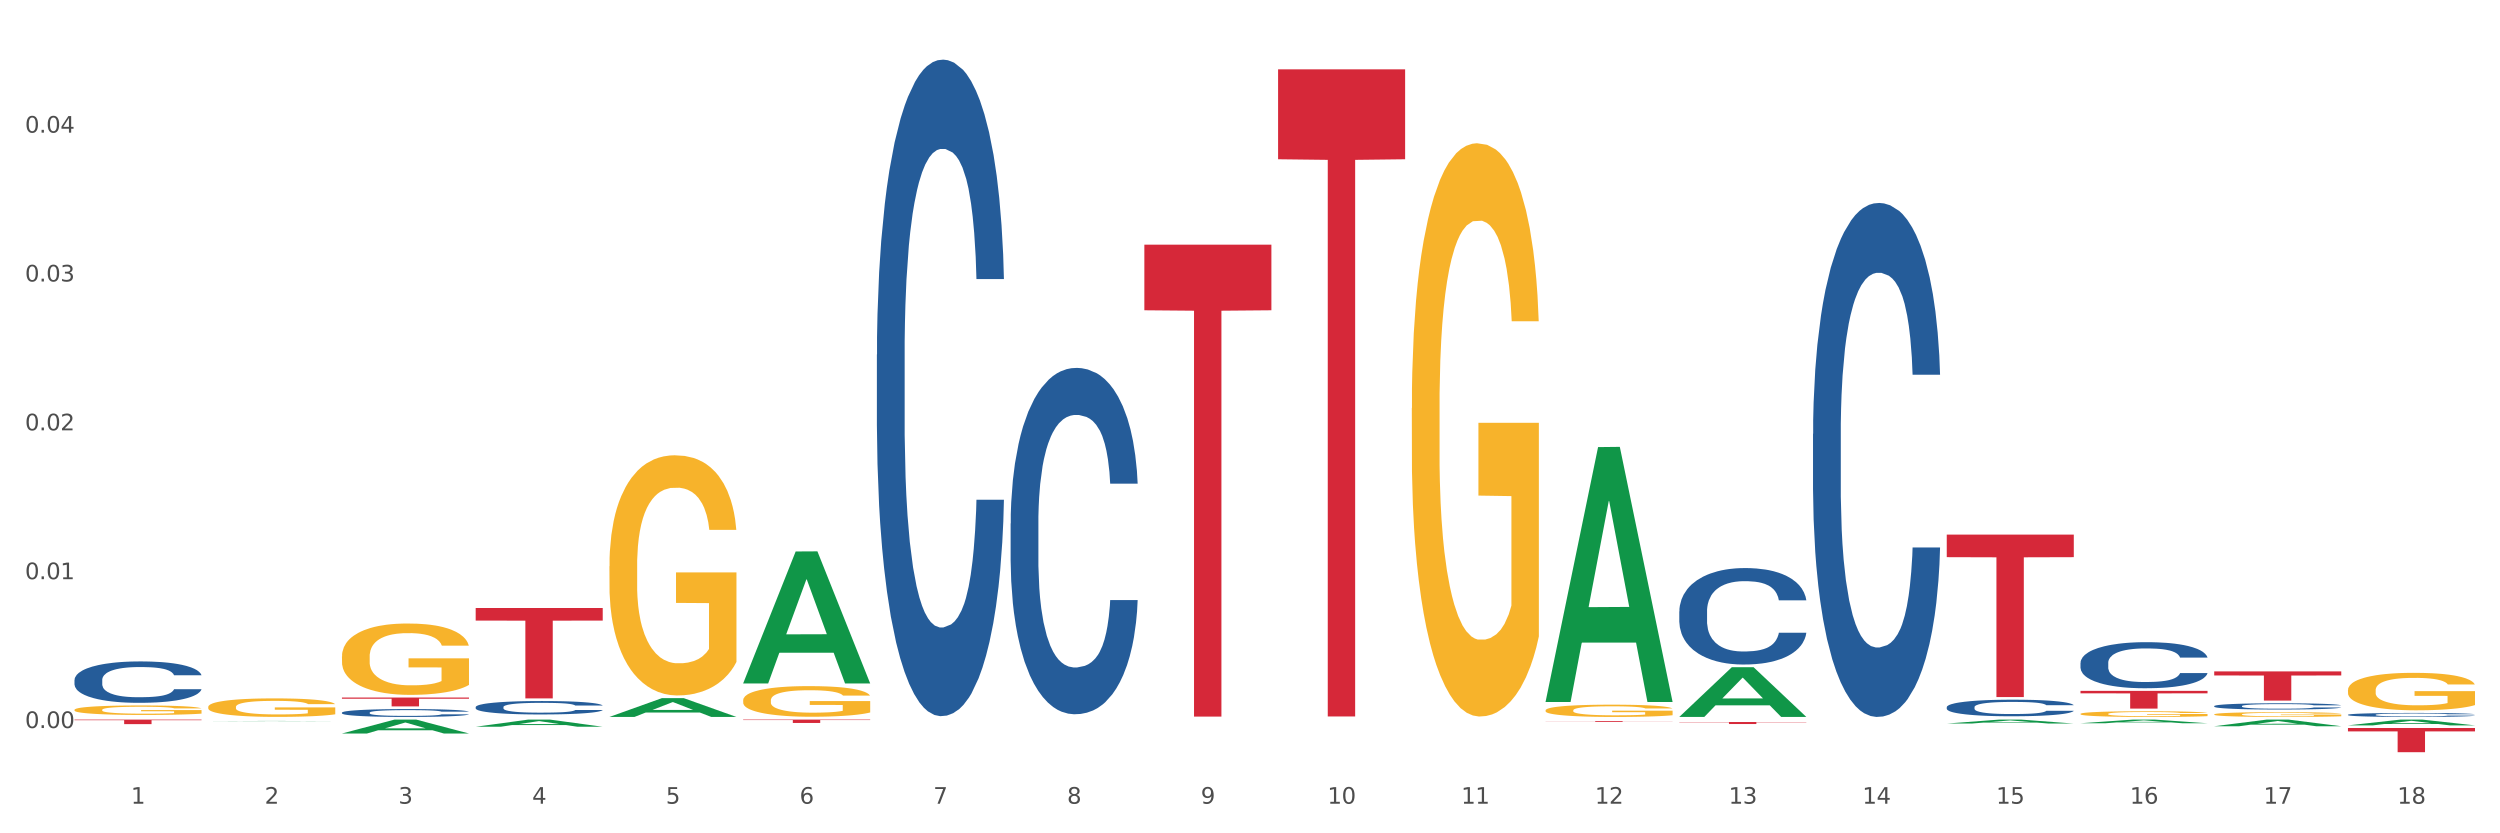 <?xml version="1.0" encoding="utf-8" standalone="no"?>
<!DOCTYPE svg PUBLIC "-//W3C//DTD SVG 1.1//EN"
  "http://www.w3.org/Graphics/SVG/1.1/DTD/svg11.dtd">
<svg xmlns:xlink="http://www.w3.org/1999/xlink" width="1080pt" height="360pt" viewBox="0 0 1080 360" xmlns="http://www.w3.org/2000/svg" version="1.1">
 <rect x="0" y="0" width="1080" height="360" fill="#333333" stroke="none"/>
 <defs>
  <style type="text/css">*{stroke-linejoin: round; stroke-linecap: butt}</style>
 </defs>
 <g id="figure_1">
  <g id="patch_1">
   <path d="M 0 360 
L 1080 360 
L 1080 0 
L 0 0 
z
" style="fill: #ffffff; stroke: #ffffff; stroke-linejoin: miter"/>
  </g>
  <g id="axes_1">
   <g id="matplotlib.axis_1">
    <g id="xtick_1">
     <g id="text_1">
      <!-- 1 -->
      <g style="fill: #4d4d4d" transform="translate(56.563 347.204) scale(0.096 -0.096)">
       <defs>
        <path id="DejaVuSans-31" d="M 794 531 
L 1825 531 
L 1825 4091 
L 703 3866 
L 703 4441 
L 1819 4666 
L 2450 4666 
L 2450 531 
L 3481 531 
L 3481 0 
L 794 0 
L 794 531 
z
" transform="scale(0.016)"/>
       </defs>
       <use xlink:href="#DejaVuSans-31"/>
      </g>
     </g>
    </g>
    <g id="xtick_2">
     <g id="text_2">
      <!-- 2 -->
      <g style="fill: #4d4d4d" transform="translate(114.336 347.204) scale(0.096 -0.096)">
       <defs>
        <path id="DejaVuSans-32" d="M 1228 531 
L 3431 531 
L 3431 0 
L 469 0 
L 469 531 
Q 828 903 1448 1529 
Q 2069 2156 2228 2338 
Q 2531 2678 2651 2914 
Q 2772 3150 2772 3378 
Q 2772 3750 2511 3984 
Q 2250 4219 1831 4219 
Q 1534 4219 1204 4116 
Q 875 4013 500 3803 
L 500 4441 
Q 881 4594 1212 4672 
Q 1544 4750 1819 4750 
Q 2544 4750 2975 4387 
Q 3406 4025 3406 3419 
Q 3406 3131 3298 2873 
Q 3191 2616 2906 2266 
Q 2828 2175 2409 1742 
Q 1991 1309 1228 531 
z
" transform="scale(0.016)"/>
       </defs>
       <use xlink:href="#DejaVuSans-32"/>
      </g>
     </g>
    </g>
    <g id="xtick_3">
     <g id="text_3">
      <!-- 3 -->
      <g style="fill: #4d4d4d" transform="translate(172.109 347.204) scale(0.096 -0.096)">
       <defs>
        <path id="DejaVuSans-33" d="M 2597 2516 
Q 3050 2419 3304 2112 
Q 3559 1806 3559 1356 
Q 3559 666 3084 287 
Q 2609 -91 1734 -91 
Q 1441 -91 1130 -33 
Q 819 25 488 141 
L 488 750 
Q 750 597 1062 519 
Q 1375 441 1716 441 
Q 2309 441 2620 675 
Q 2931 909 2931 1356 
Q 2931 1769 2642 2001 
Q 2353 2234 1838 2234 
L 1294 2234 
L 1294 2753 
L 1863 2753 
Q 2328 2753 2575 2939 
Q 2822 3125 2822 3475 
Q 2822 3834 2567 4026 
Q 2313 4219 1838 4219 
Q 1578 4219 1281 4162 
Q 984 4106 628 3988 
L 628 4550 
Q 988 4650 1302 4700 
Q 1616 4750 1894 4750 
Q 2613 4750 3031 4423 
Q 3450 4097 3450 3541 
Q 3450 3153 3228 2886 
Q 3006 2619 2597 2516 
z
" transform="scale(0.016)"/>
       </defs>
       <use xlink:href="#DejaVuSans-33"/>
      </g>
     </g>
    </g>
    <g id="xtick_4">
     <g id="text_4">
      <!-- 4 -->
      <g style="fill: #4d4d4d" transform="translate(229.882 347.204) scale(0.096 -0.096)">
       <defs>
        <path id="DejaVuSans-34" d="M 2419 4116 
L 825 1625 
L 2419 1625 
L 2419 4116 
z
M 2253 4666 
L 3047 4666 
L 3047 1625 
L 3713 1625 
L 3713 1100 
L 3047 1100 
L 3047 0 
L 2419 0 
L 2419 1100 
L 313 1100 
L 313 1709 
L 2253 4666 
z
" transform="scale(0.016)"/>
       </defs>
       <use xlink:href="#DejaVuSans-34"/>
      </g>
     </g>
    </g>
    <g id="xtick_5">
     <g id="text_5">
      <!-- 5 -->
      <g style="fill: #4d4d4d" transform="translate(287.655 347.204) scale(0.096 -0.096)">
       <defs>
        <path id="DejaVuSans-35" d="M 691 4666 
L 3169 4666 
L 3169 4134 
L 1269 4134 
L 1269 2991 
Q 1406 3038 1543 3061 
Q 1681 3084 1819 3084 
Q 2600 3084 3056 2656 
Q 3513 2228 3513 1497 
Q 3513 744 3044 326 
Q 2575 -91 1722 -91 
Q 1428 -91 1123 -41 
Q 819 9 494 109 
L 494 744 
Q 775 591 1075 516 
Q 1375 441 1709 441 
Q 2250 441 2565 725 
Q 2881 1009 2881 1497 
Q 2881 1984 2565 2268 
Q 2250 2553 1709 2553 
Q 1456 2553 1204 2497 
Q 953 2441 691 2322 
L 691 4666 
z
" transform="scale(0.016)"/>
       </defs>
       <use xlink:href="#DejaVuSans-35"/>
      </g>
     </g>
    </g>
    <g id="xtick_6">
     <g id="text_6">
      <!-- 6 -->
      <g style="fill: #4d4d4d" transform="translate(345.428 347.204) scale(0.096 -0.096)">
       <defs>
        <path id="DejaVuSans-36" d="M 2113 2584 
Q 1688 2584 1439 2293 
Q 1191 2003 1191 1497 
Q 1191 994 1439 701 
Q 1688 409 2113 409 
Q 2538 409 2786 701 
Q 3034 994 3034 1497 
Q 3034 2003 2786 2293 
Q 2538 2584 2113 2584 
z
M 3366 4563 
L 3366 3988 
Q 3128 4100 2886 4159 
Q 2644 4219 2406 4219 
Q 1781 4219 1451 3797 
Q 1122 3375 1075 2522 
Q 1259 2794 1537 2939 
Q 1816 3084 2150 3084 
Q 2853 3084 3261 2657 
Q 3669 2231 3669 1497 
Q 3669 778 3244 343 
Q 2819 -91 2113 -91 
Q 1303 -91 875 529 
Q 447 1150 447 2328 
Q 447 3434 972 4092 
Q 1497 4750 2381 4750 
Q 2619 4750 2861 4703 
Q 3103 4656 3366 4563 
z
" transform="scale(0.016)"/>
       </defs>
       <use xlink:href="#DejaVuSans-36"/>
      </g>
     </g>
    </g>
    <g id="xtick_7">
     <g id="text_7">
      <!-- 7 -->
      <g style="fill: #4d4d4d" transform="translate(403.201 347.204) scale(0.096 -0.096)">
       <defs>
        <path id="DejaVuSans-37" d="M 525 4666 
L 3525 4666 
L 3525 4397 
L 1831 0 
L 1172 0 
L 2766 4134 
L 525 4134 
L 525 4666 
z
" transform="scale(0.016)"/>
       </defs>
       <use xlink:href="#DejaVuSans-37"/>
      </g>
     </g>
    </g>
    <g id="xtick_8">
     <g id="text_8">
      <!-- 8 -->
      <g style="fill: #4d4d4d" transform="translate(460.974 347.204) scale(0.096 -0.096)">
       <defs>
        <path id="DejaVuSans-38" d="M 2034 2216 
Q 1584 2216 1326 1975 
Q 1069 1734 1069 1313 
Q 1069 891 1326 650 
Q 1584 409 2034 409 
Q 2484 409 2743 651 
Q 3003 894 3003 1313 
Q 3003 1734 2745 1975 
Q 2488 2216 2034 2216 
z
M 1403 2484 
Q 997 2584 770 2862 
Q 544 3141 544 3541 
Q 544 4100 942 4425 
Q 1341 4750 2034 4750 
Q 2731 4750 3128 4425 
Q 3525 4100 3525 3541 
Q 3525 3141 3298 2862 
Q 3072 2584 2669 2484 
Q 3125 2378 3379 2068 
Q 3634 1759 3634 1313 
Q 3634 634 3220 271 
Q 2806 -91 2034 -91 
Q 1263 -91 848 271 
Q 434 634 434 1313 
Q 434 1759 690 2068 
Q 947 2378 1403 2484 
z
M 1172 3481 
Q 1172 3119 1398 2916 
Q 1625 2713 2034 2713 
Q 2441 2713 2670 2916 
Q 2900 3119 2900 3481 
Q 2900 3844 2670 4047 
Q 2441 4250 2034 4250 
Q 1625 4250 1398 4047 
Q 1172 3844 1172 3481 
z
" transform="scale(0.016)"/>
       </defs>
       <use xlink:href="#DejaVuSans-38"/>
      </g>
     </g>
    </g>
    <g id="xtick_9">
     <g id="text_9">
      <!-- 9 -->
      <g style="fill: #4d4d4d" transform="translate(518.747 347.204) scale(0.096 -0.096)">
       <defs>
        <path id="DejaVuSans-39" d="M 703 97 
L 703 672 
Q 941 559 1184 500 
Q 1428 441 1663 441 
Q 2288 441 2617 861 
Q 2947 1281 2994 2138 
Q 2813 1869 2534 1725 
Q 2256 1581 1919 1581 
Q 1219 1581 811 2004 
Q 403 2428 403 3163 
Q 403 3881 828 4315 
Q 1253 4750 1959 4750 
Q 2769 4750 3195 4129 
Q 3622 3509 3622 2328 
Q 3622 1225 3098 567 
Q 2575 -91 1691 -91 
Q 1453 -91 1209 -44 
Q 966 3 703 97 
z
M 1959 2075 
Q 2384 2075 2632 2365 
Q 2881 2656 2881 3163 
Q 2881 3666 2632 3958 
Q 2384 4250 1959 4250 
Q 1534 4250 1286 3958 
Q 1038 3666 1038 3163 
Q 1038 2656 1286 2365 
Q 1534 2075 1959 2075 
z
" transform="scale(0.016)"/>
       </defs>
       <use xlink:href="#DejaVuSans-39"/>
      </g>
     </g>
    </g>
    <g id="xtick_10">
     <g id="text_10">
      <!-- 10 -->
      <g style="fill: #4d4d4d" transform="translate(573.466 347.204) scale(0.096 -0.096)">
       <defs>
        <path id="DejaVuSans-30" d="M 2034 4250 
Q 1547 4250 1301 3770 
Q 1056 3291 1056 2328 
Q 1056 1369 1301 889 
Q 1547 409 2034 409 
Q 2525 409 2770 889 
Q 3016 1369 3016 2328 
Q 3016 3291 2770 3770 
Q 2525 4250 2034 4250 
z
M 2034 4750 
Q 2819 4750 3233 4129 
Q 3647 3509 3647 2328 
Q 3647 1150 3233 529 
Q 2819 -91 2034 -91 
Q 1250 -91 836 529 
Q 422 1150 422 2328 
Q 422 3509 836 4129 
Q 1250 4750 2034 4750 
z
" transform="scale(0.016)"/>
       </defs>
       <use xlink:href="#DejaVuSans-31"/>
       <use xlink:href="#DejaVuSans-30" transform="translate(63.623 0)"/>
      </g>
     </g>
    </g>
    <g id="xtick_11">
     <g id="text_11">
      <!-- 11 -->
      <g style="fill: #4d4d4d" transform="translate(631.239 347.204) scale(0.096 -0.096)">
       <use xlink:href="#DejaVuSans-31"/>
       <use xlink:href="#DejaVuSans-31" transform="translate(63.623 0)"/>
      </g>
     </g>
    </g>
    <g id="xtick_12">
     <g id="text_12">
      <!-- 12 -->
      <g style="fill: #4d4d4d" transform="translate(689.012 347.204) scale(0.096 -0.096)">
       <use xlink:href="#DejaVuSans-31"/>
       <use xlink:href="#DejaVuSans-32" transform="translate(63.623 0)"/>
      </g>
     </g>
    </g>
    <g id="xtick_13">
     <g id="text_13">
      <!-- 13 -->
      <g style="fill: #4d4d4d" transform="translate(746.785 347.204) scale(0.096 -0.096)">
       <use xlink:href="#DejaVuSans-31"/>
       <use xlink:href="#DejaVuSans-33" transform="translate(63.623 0)"/>
      </g>
     </g>
    </g>
    <g id="xtick_14">
     <g id="text_14">
      <!-- 14 -->
      <g style="fill: #4d4d4d" transform="translate(804.558 347.204) scale(0.096 -0.096)">
       <use xlink:href="#DejaVuSans-31"/>
       <use xlink:href="#DejaVuSans-34" transform="translate(63.623 0)"/>
      </g>
     </g>
    </g>
    <g id="xtick_15">
     <g id="text_15">
      <!-- 15 -->
      <g style="fill: #4d4d4d" transform="translate(862.331 347.204) scale(0.096 -0.096)">
       <use xlink:href="#DejaVuSans-31"/>
       <use xlink:href="#DejaVuSans-35" transform="translate(63.623 0)"/>
      </g>
     </g>
    </g>
    <g id="xtick_16">
     <g id="text_16">
      <!-- 16 -->
      <g style="fill: #4d4d4d" transform="translate(920.104 347.204) scale(0.096 -0.096)">
       <use xlink:href="#DejaVuSans-31"/>
       <use xlink:href="#DejaVuSans-36" transform="translate(63.623 0)"/>
      </g>
     </g>
    </g>
    <g id="xtick_17">
     <g id="text_17">
      <!-- 17 -->
      <g style="fill: #4d4d4d" transform="translate(977.877 347.204) scale(0.096 -0.096)">
       <use xlink:href="#DejaVuSans-31"/>
       <use xlink:href="#DejaVuSans-37" transform="translate(63.623 0)"/>
      </g>
     </g>
    </g>
    <g id="xtick_18">
     <g id="text_18">
      <!-- 18 -->
      <g style="fill: #4d4d4d" transform="translate(1035.65 347.204) scale(0.096 -0.096)">
       <use xlink:href="#DejaVuSans-31"/>
       <use xlink:href="#DejaVuSans-38" transform="translate(63.623 0)"/>
      </g>
     </g>
    </g>
    <g id="xtick_19"/>
    <g id="xtick_20"/>
    <g id="xtick_21"/>
    <g id="xtick_22"/>
    <g id="xtick_23"/>
    <g id="xtick_24"/>
    <g id="xtick_25"/>
    <g id="xtick_26"/>
    <g id="xtick_27"/>
    <g id="xtick_28"/>
    <g id="xtick_29"/>
    <g id="xtick_30"/>
    <g id="xtick_31"/>
    <g id="xtick_32"/>
    <g id="xtick_33"/>
    <g id="xtick_34"/>
    <g id="xtick_35"/>
   </g>
   <g id="matplotlib.axis_2">
    <g id="ytick_1">
     <g id="text_19">
      <!-- 0.00 -->
      <g style="fill: #4d4d4d" transform="translate(10.8 314.51) scale(0.096 -0.096)">
       <defs>
        <path id="DejaVuSans-2e" d="M 684 794 
L 1344 794 
L 1344 0 
L 684 0 
L 684 794 
z
" transform="scale(0.016)"/>
       </defs>
       <use xlink:href="#DejaVuSans-30"/>
       <use xlink:href="#DejaVuSans-2e" transform="translate(63.623 0)"/>
       <use xlink:href="#DejaVuSans-30" transform="translate(95.41 0)"/>
       <use xlink:href="#DejaVuSans-30" transform="translate(159.033 0)"/>
      </g>
     </g>
    </g>
    <g id="ytick_2">
     <g id="text_20">
      <!-- 0.01 -->
      <g style="fill: #4d4d4d" transform="translate(10.8 250.209) scale(0.096 -0.096)">
       <use xlink:href="#DejaVuSans-30"/>
       <use xlink:href="#DejaVuSans-2e" transform="translate(63.623 0)"/>
       <use xlink:href="#DejaVuSans-30" transform="translate(95.41 0)"/>
       <use xlink:href="#DejaVuSans-31" transform="translate(159.033 0)"/>
      </g>
     </g>
    </g>
    <g id="ytick_3">
     <g id="text_21">
      <!-- 0.02 -->
      <g style="fill: #4d4d4d" transform="translate(10.8 185.909) scale(0.096 -0.096)">
       <use xlink:href="#DejaVuSans-30"/>
       <use xlink:href="#DejaVuSans-2e" transform="translate(63.623 0)"/>
       <use xlink:href="#DejaVuSans-30" transform="translate(95.41 0)"/>
       <use xlink:href="#DejaVuSans-32" transform="translate(159.033 0)"/>
      </g>
     </g>
    </g>
    <g id="ytick_4">
     <g id="text_22">
      <!-- 0.03 -->
      <g style="fill: #4d4d4d" transform="translate(10.8 121.608) scale(0.096 -0.096)">
       <use xlink:href="#DejaVuSans-30"/>
       <use xlink:href="#DejaVuSans-2e" transform="translate(63.623 0)"/>
       <use xlink:href="#DejaVuSans-30" transform="translate(95.41 0)"/>
       <use xlink:href="#DejaVuSans-33" transform="translate(159.033 0)"/>
      </g>
     </g>
    </g>
    <g id="ytick_5">
     <g id="text_23">
      <!-- 0.04 -->
      <g style="fill: #4d4d4d" transform="translate(10.8 57.308) scale(0.096 -0.096)">
       <use xlink:href="#DejaVuSans-30"/>
       <use xlink:href="#DejaVuSans-2e" transform="translate(63.623 0)"/>
       <use xlink:href="#DejaVuSans-30" transform="translate(95.41 0)"/>
       <use xlink:href="#DejaVuSans-34" transform="translate(159.033 0)"/>
      </g>
     </g>
    </g>
    <g id="ytick_6"/>
    <g id="ytick_7"/>
    <g id="ytick_8"/>
    <g id="ytick_9"/>
    <g id="ytick_10"/>
   </g>
   <g id="PolyCollection_1">
    <path d="M 956.543 313.731 
L 956.599 313.729 
L 979.232 310.865 
L 988.625 310.862 
L 1011.427 313.737 
L 1000.563 313.737 
L 995.641 313.067 
L 972.272 313.067 
L 972.103 313.078 
L 967.35 313.737 
L 956.543 313.737 
L 956.543 313.731 
L 975.215 312.668 
L 992.698 312.665 
L 984.041 311.475 
L 983.928 311.47 
L 983.815 311.478 
L 975.158 312.665 
L 975.215 312.668 
L 956.543 313.731 
z
" clip-path="url(#pa90c07ad2a)" style="fill: #109648"/>
    <path d="M 898.77 312.442 
L 898.826 312.441 
L 921.459 310.864 
L 930.852 310.862 
L 953.654 312.445 
L 942.79 312.445 
L 937.868 312.077 
L 914.499 312.077 
L 914.33 312.083 
L 909.577 312.445 
L 898.77 312.445 
L 898.77 312.442 
L 917.442 311.857 
L 934.925 311.855 
L 926.268 311.2 
L 926.155 311.197 
L 926.042 311.201 
L 917.385 311.855 
L 917.442 311.857 
L 898.77 312.442 
z
" clip-path="url(#pa90c07ad2a)" style="fill: #109648"/>
    <path d="M 840.997 312.571 
L 841.053 312.569 
L 863.686 310.864 
L 873.079 310.862 
L 895.881 312.574 
L 885.017 312.574 
L 880.095 312.175 
L 856.726 312.175 
L 856.557 312.182 
L 851.804 312.574 
L 840.997 312.574 
L 840.997 312.571 
L 859.669 311.938 
L 877.152 311.936 
L 868.495 311.227 
L 868.382 311.224 
L 868.269 311.229 
L 859.612 311.936 
L 859.669 311.938 
L 840.997 312.571 
z
" clip-path="url(#pa90c07ad2a)" style="fill: #109648"/>
    <path d="M 725.451 309.682 
L 725.507 309.662 
L 748.14 288.24 
L 757.533 288.22 
L 780.335 309.722 
L 769.471 309.722 
L 764.549 304.715 
L 741.181 304.715 
L 741.011 304.796 
L 736.258 309.722 
L 725.451 309.722 
L 725.451 309.682 
L 744.123 301.727 
L 761.607 301.707 
L 752.95 292.803 
L 752.836 292.763 
L 752.723 292.823 
L 744.066 301.707 
L 744.123 301.727 
L 725.451 309.682 
z
" clip-path="url(#pa90c07ad2a)" style="fill: #109648"/>
    <path d="M 667.678 303.07 
L 667.734 302.967 
L 690.367 193.146 
L 699.76 193.043 
L 722.562 303.277 
L 711.698 303.277 
L 706.776 277.607 
L 683.408 277.607 
L 683.238 278.021 
L 678.485 303.277 
L 667.678 303.277 
L 667.678 303.07 
L 686.35 262.289 
L 703.834 262.185 
L 695.177 216.539 
L 695.063 216.332 
L 694.95 216.642 
L 686.293 262.185 
L 686.35 262.289 
L 667.678 303.07 
z
" clip-path="url(#pa90c07ad2a)" style="fill: #109648"/>
    <path d="M 321.04 295.154 
L 321.096 295.1 
L 343.729 238.234 
L 353.122 238.181 
L 375.924 295.261 
L 365.061 295.261 
L 360.138 281.969 
L 336.77 281.969 
L 336.6 282.183 
L 331.847 295.261 
L 321.04 295.261 
L 321.04 295.154 
L 339.712 274.037 
L 357.196 273.983 
L 348.539 250.347 
L 348.425 250.24 
L 348.312 250.401 
L 339.655 273.983 
L 339.712 274.037 
L 321.04 295.154 
z
" clip-path="url(#pa90c07ad2a)" style="fill: #109648"/>
    <path d="M 263.267 309.707 
L 263.324 309.699 
L 285.956 301.59 
L 295.349 301.582 
L 318.151 309.722 
L 307.288 309.722 
L 302.365 307.827 
L 278.997 307.827 
L 278.827 307.857 
L 274.074 309.722 
L 263.267 309.722 
L 263.267 309.707 
L 281.939 306.695 
L 299.423 306.688 
L 290.766 303.317 
L 290.653 303.302 
L 290.539 303.325 
L 281.882 306.688 
L 281.939 306.695 
L 263.267 309.707 
z
" clip-path="url(#pa90c07ad2a)" style="fill: #109648"/>
    <path d="M 205.494 313.953 
L 205.551 313.95 
L 228.183 310.865 
L 237.576 310.862 
L 260.378 313.959 
L 249.515 313.959 
L 244.592 313.238 
L 221.224 313.238 
L 221.054 313.249 
L 216.301 313.959 
L 205.494 313.959 
L 205.494 313.953 
L 224.166 312.807 
L 241.65 312.804 
L 232.993 311.522 
L 232.88 311.517 
L 232.766 311.525 
L 224.109 312.804 
L 224.166 312.807 
L 205.494 313.953 
z
" clip-path="url(#pa90c07ad2a)" style="fill: #109648"/>
    <path d="M 667.678 311.491 
L 722.562 311.491 
L 722.562 311.541 
L 700.973 311.541 
L 700.973 311.852 
L 689.137 311.852 
L 689.137 311.541 
L 667.678 311.541 
L 667.678 311.491 
L 667.678 311.491 
z
" clip-path="url(#pa90c07ad2a)" style="fill: #d62839"/>
    <path d="M 552.132 29.95 
L 607.016 29.95 
L 607.016 68.8 
L 585.427 69.062 
L 585.427 309.509 
L 573.591 309.509 
L 573.591 69.062 
L 552.132 68.8 
L 552.132 30.212 
L 552.132 29.95 
z
" clip-path="url(#pa90c07ad2a)" style="fill: #d62839"/>
    <path d="M 321.04 310.862 
L 375.924 310.862 
L 375.924 311.065 
L 354.335 311.066 
L 354.335 312.318 
L 342.499 312.318 
L 342.499 311.066 
L 321.04 311.065 
L 321.04 310.864 
L 321.04 310.862 
z
" clip-path="url(#pa90c07ad2a)" style="fill: #d62839"/>
    <path d="M 494.359 105.709 
L 549.243 105.709 
L 549.243 134.038 
L 527.654 134.229 
L 527.654 309.563 
L 515.818 309.563 
L 515.818 134.229 
L 494.359 134.038 
L 494.359 105.9 
L 494.359 105.709 
z
" clip-path="url(#pa90c07ad2a)" style="fill: #d62839"/>
    <path d="M 205.494 262.665 
L 260.378 262.665 
L 260.378 268.091 
L 238.789 268.127 
L 238.789 301.704 
L 226.953 301.704 
L 226.953 268.127 
L 205.494 268.091 
L 205.494 262.702 
L 205.494 262.665 
z
" clip-path="url(#pa90c07ad2a)" style="fill: #d62839"/>
    <path d="M 147.721 301.329 
L 202.605 301.329 
L 202.605 301.864 
L 181.016 301.867 
L 181.016 305.175 
L 169.18 305.175 
L 169.18 301.867 
L 147.721 301.864 
L 147.721 301.333 
L 147.721 301.329 
z
" clip-path="url(#pa90c07ad2a)" style="fill: #d62839"/>
    <path d="M 32.175 310.862 
L 87.059 310.862 
L 87.059 311.137 
L 65.47 311.138 
L 65.47 312.835 
L 53.635 312.835 
L 53.635 311.138 
L 32.175 311.137 
L 32.175 310.864 
L 32.175 310.862 
z
" clip-path="url(#pa90c07ad2a)" style="fill: #d62839"/>
    <path d="M 1014.316 313.357 
L 1014.372 313.355 
L 1037.005 310.865 
L 1046.398 310.862 
L 1069.2 313.362 
L 1058.336 313.362 
L 1053.414 312.78 
L 1030.045 312.78 
L 1029.876 312.789 
L 1025.123 313.362 
L 1014.316 313.362 
L 1014.316 313.357 
L 1032.988 312.432 
L 1050.471 312.43 
L 1041.814 311.395 
L 1041.701 311.39 
L 1041.588 311.398 
L 1032.931 312.43 
L 1032.988 312.432 
L 1014.316 313.357 
z
" clip-path="url(#pa90c07ad2a)" style="fill: #109648"/>
    <path d="M 725.451 311.911 
L 780.335 311.911 
L 780.335 312.032 
L 758.746 312.033 
L 758.746 312.781 
L 746.91 312.781 
L 746.91 312.033 
L 725.451 312.032 
L 725.451 311.912 
L 725.451 311.911 
z
" clip-path="url(#pa90c07ad2a)" style="fill: #d62839"/>
    <path d="M 956.543 290.058 
L 1011.427 290.058 
L 1011.427 291.81 
L 989.837 291.822 
L 989.837 302.667 
L 978.002 302.667 
L 978.002 291.822 
L 956.543 291.81 
L 956.543 290.07 
L 956.543 290.058 
z
" clip-path="url(#pa90c07ad2a)" style="fill: #d62839"/>
    <path d="M 898.77 298.466 
L 953.654 298.466 
L 953.654 299.529 
L 932.064 299.537 
L 932.064 306.118 
L 920.229 306.118 
L 920.229 299.537 
L 898.77 299.529 
L 898.77 298.473 
L 898.77 298.466 
z
" clip-path="url(#pa90c07ad2a)" style="fill: #d62839"/>
    <path d="M 840.997 230.94 
L 895.881 230.94 
L 895.881 240.693 
L 874.291 240.759 
L 874.291 301.12 
L 862.456 301.12 
L 862.456 240.759 
L 840.997 240.693 
L 840.997 231.006 
L 840.997 230.94 
z
" clip-path="url(#pa90c07ad2a)" style="fill: #d62839"/>
    <path d="M 1014.316 314.502 
L 1069.2 314.502 
L 1069.2 315.954 
L 1047.61 315.964 
L 1047.61 324.95 
L 1035.775 324.95 
L 1035.775 315.964 
L 1014.316 315.954 
L 1014.316 314.512 
L 1014.316 314.502 
z
" clip-path="url(#pa90c07ad2a)" style="fill: #d62839"/>
    <path d="M 609.905 176.322 
L 609.97 176.096 
L 609.97 167.953 
L 610.099 160.942 
L 610.747 143.978 
L 611.719 129.955 
L 612.432 122.491 
L 613.145 116.384 
L 613.987 110.278 
L 615.024 103.945 
L 616.903 94.671 
L 618.069 89.921 
L 619.495 84.945 
L 622.087 77.708 
L 623.966 73.636 
L 625.91 70.244 
L 629.085 66.173 
L 631.159 64.363 
L 633.362 63.006 
L 636.019 62.101 
L 638.027 61.875 
L 642.434 62.554 
L 646.192 64.589 
L 648.006 66.173 
L 650.339 68.887 
L 651.57 70.696 
L 653.579 74.315 
L 655.653 79.065 
L 657.078 83.136 
L 659.216 90.826 
L 660.836 98.516 
L 662.327 108.016 
L 663.104 114.575 
L 663.688 120.682 
L 664.206 127.693 
L 664.724 138.776 
L 653.061 138.776 
L 652.607 130.86 
L 651.894 123.396 
L 650.857 116.158 
L 649.95 111.635 
L 648.395 105.98 
L 646.97 102.361 
L 645.479 99.647 
L 643.665 97.385 
L 642.239 96.254 
L 640.231 95.35 
L 636.278 95.576 
L 633.621 97.385 
L 631.807 99.647 
L 630.64 101.683 
L 629.604 103.945 
L 628.437 107.111 
L 627.076 111.861 
L 626.104 116.158 
L 625.132 121.586 
L 624.355 127.015 
L 623.642 133.348 
L 623.059 140.133 
L 622.605 147.145 
L 622.217 155.74 
L 621.893 169.989 
L 621.893 200.975 
L 622.022 207.987 
L 622.346 217.26 
L 622.735 224.272 
L 623.383 232.64 
L 623.966 238.295 
L 625.068 246.437 
L 626.299 253.223 
L 627.271 257.52 
L 628.243 261.139 
L 629.928 266.115 
L 631.807 270.186 
L 633.427 272.674 
L 635.63 274.936 
L 637.12 275.841 
L 638.416 276.293 
L 641.591 276.293 
L 643.859 275.614 
L 646.386 274.031 
L 648.33 271.996 
L 649.95 269.508 
L 651.765 265.436 
L 652.931 261.591 
L 652.931 214.32 
L 638.675 214.094 
L 638.675 182.655 
L 664.789 182.655 
L 664.789 274.936 
L 663.688 279.686 
L 662.456 283.983 
L 661.16 287.828 
L 659.216 292.578 
L 656.884 297.101 
L 654.81 300.268 
L 652.607 302.982 
L 650.015 305.47 
L 646.646 307.732 
L 644.572 308.637 
L 641.98 309.315 
L 638.935 309.541 
L 636.278 309.089 
L 633.686 307.958 
L 630.964 305.922 
L 628.308 302.982 
L 626.299 300.042 
L 624.29 296.423 
L 622.152 291.673 
L 620.467 287.15 
L 619.171 283.078 
L 617.745 277.876 
L 616.19 271.091 
L 615.024 264.984 
L 613.987 258.651 
L 612.886 250.509 
L 612.108 243.497 
L 611.33 234.676 
L 610.877 228.117 
L 610.358 217.939 
L 609.97 203.69 
L 609.905 176.322 
z
" clip-path="url(#pa90c07ad2a)" style="fill: #f7b32b"/>
    <path d="M 667.678 306.869 
L 667.743 306.864 
L 667.743 306.689 
L 667.872 306.539 
L 668.52 306.176 
L 669.492 305.876 
L 670.205 305.716 
L 670.918 305.585 
L 671.76 305.454 
L 672.797 305.319 
L 674.676 305.12 
L 675.842 305.018 
L 677.268 304.912 
L 679.86 304.757 
L 681.739 304.669 
L 683.683 304.597 
L 686.858 304.509 
L 688.932 304.471 
L 691.135 304.442 
L 693.792 304.422 
L 695.8 304.417 
L 700.207 304.432 
L 703.965 304.476 
L 705.779 304.509 
L 708.112 304.568 
L 709.343 304.606 
L 711.352 304.684 
L 713.426 304.786 
L 714.851 304.873 
L 716.989 305.038 
L 718.609 305.202 
L 720.1 305.406 
L 720.877 305.546 
L 721.461 305.677 
L 721.979 305.827 
L 722.497 306.065 
L 710.834 306.065 
L 710.38 305.895 
L 709.667 305.735 
L 708.63 305.58 
L 707.723 305.483 
L 706.168 305.362 
L 704.743 305.285 
L 703.252 305.226 
L 701.438 305.178 
L 700.012 305.154 
L 698.003 305.134 
L 694.051 305.139 
L 691.394 305.178 
L 689.58 305.226 
L 688.413 305.27 
L 687.377 305.319 
L 686.21 305.386 
L 684.849 305.488 
L 683.877 305.58 
L 682.905 305.696 
L 682.128 305.813 
L 681.415 305.948 
L 680.832 306.094 
L 680.378 306.244 
L 679.99 306.428 
L 679.666 306.733 
L 679.666 307.397 
L 679.795 307.547 
L 680.119 307.746 
L 680.508 307.896 
L 681.156 308.075 
L 681.739 308.196 
L 682.841 308.37 
L 684.072 308.516 
L 685.044 308.608 
L 686.016 308.685 
L 687.701 308.792 
L 689.58 308.879 
L 691.2 308.932 
L 693.403 308.981 
L 694.893 309 
L 696.189 309.01 
L 699.364 309.01 
L 701.632 308.995 
L 704.159 308.962 
L 706.103 308.918 
L 707.723 308.865 
L 709.538 308.777 
L 710.704 308.695 
L 710.704 307.683 
L 696.448 307.678 
L 696.448 307.004 
L 722.562 307.004 
L 722.562 308.981 
L 721.461 309.083 
L 720.229 309.175 
L 718.933 309.257 
L 716.989 309.359 
L 714.657 309.456 
L 712.583 309.523 
L 710.38 309.582 
L 707.788 309.635 
L 704.419 309.683 
L 702.345 309.703 
L 699.753 309.717 
L 696.708 309.722 
L 694.051 309.712 
L 691.459 309.688 
L 688.737 309.645 
L 686.081 309.582 
L 684.072 309.519 
L 682.063 309.441 
L 679.925 309.339 
L 678.24 309.242 
L 676.944 309.155 
L 675.518 309.044 
L 673.963 308.899 
L 672.797 308.768 
L 671.76 308.632 
L 670.659 308.458 
L 669.881 308.308 
L 669.103 308.119 
L 668.65 307.978 
L 668.131 307.76 
L 667.743 307.455 
L 667.678 306.869 
z
" clip-path="url(#pa90c07ad2a)" style="fill: #f7b32b"/>
    <path d="M 1014.316 298.145 
L 1014.38 298.13 
L 1014.38 297.598 
L 1014.51 297.139 
L 1015.158 296.03 
L 1016.13 295.114 
L 1016.843 294.626 
L 1017.556 294.226 
L 1018.398 293.827 
L 1019.435 293.413 
L 1021.314 292.807 
L 1022.48 292.496 
L 1023.906 292.171 
L 1026.498 291.698 
L 1028.377 291.431 
L 1030.321 291.21 
L 1033.496 290.944 
L 1035.57 290.825 
L 1037.773 290.736 
L 1040.429 290.677 
L 1042.438 290.663 
L 1046.845 290.707 
L 1050.603 290.84 
L 1052.417 290.944 
L 1054.75 291.121 
L 1055.981 291.239 
L 1057.99 291.476 
L 1060.063 291.786 
L 1061.489 292.053 
L 1063.627 292.555 
L 1065.247 293.058 
L 1066.738 293.679 
L 1067.515 294.108 
L 1068.098 294.507 
L 1068.617 294.966 
L 1069.135 295.69 
L 1057.471 295.69 
L 1057.018 295.173 
L 1056.305 294.685 
L 1055.268 294.212 
L 1054.361 293.916 
L 1052.806 293.546 
L 1051.38 293.309 
L 1049.89 293.132 
L 1048.076 292.984 
L 1046.65 292.91 
L 1044.641 292.851 
L 1040.689 292.866 
L 1038.032 292.984 
L 1036.218 293.132 
L 1035.051 293.265 
L 1034.014 293.413 
L 1032.848 293.62 
L 1031.487 293.931 
L 1030.515 294.212 
L 1029.543 294.566 
L 1028.766 294.921 
L 1028.053 295.335 
L 1027.47 295.779 
L 1027.016 296.237 
L 1026.627 296.799 
L 1026.303 297.731 
L 1026.303 299.757 
L 1026.433 300.215 
L 1026.757 300.821 
L 1027.146 301.28 
L 1027.794 301.827 
L 1028.377 302.197 
L 1029.479 302.729 
L 1030.71 303.173 
L 1031.682 303.454 
L 1032.654 303.69 
L 1034.338 304.016 
L 1036.218 304.282 
L 1037.838 304.444 
L 1040.041 304.592 
L 1041.531 304.651 
L 1042.827 304.681 
L 1046.002 304.681 
L 1048.27 304.637 
L 1050.797 304.533 
L 1052.741 304.4 
L 1054.361 304.237 
L 1056.176 303.971 
L 1057.342 303.72 
L 1057.342 300.629 
L 1043.086 300.614 
L 1043.086 298.559 
L 1069.2 298.559 
L 1069.2 304.592 
L 1068.098 304.903 
L 1066.867 305.184 
L 1065.571 305.435 
L 1063.627 305.746 
L 1061.295 306.041 
L 1059.221 306.248 
L 1057.018 306.426 
L 1054.426 306.589 
L 1051.056 306.736 
L 1048.983 306.796 
L 1046.391 306.84 
L 1043.345 306.855 
L 1040.689 306.825 
L 1038.097 306.751 
L 1035.375 306.618 
L 1032.718 306.426 
L 1030.71 306.234 
L 1028.701 305.997 
L 1026.563 305.686 
L 1024.878 305.391 
L 1023.582 305.125 
L 1022.156 304.784 
L 1020.601 304.341 
L 1019.435 303.942 
L 1018.398 303.528 
L 1017.296 302.995 
L 1016.519 302.537 
L 1015.741 301.96 
L 1015.288 301.531 
L 1014.769 300.866 
L 1014.38 299.934 
L 1014.316 298.145 
z
" clip-path="url(#pa90c07ad2a)" style="fill: #f7b32b"/>
    <path d="M 956.543 308.613 
L 956.607 308.611 
L 956.607 308.543 
L 956.737 308.485 
L 957.385 308.343 
L 958.357 308.227 
L 959.07 308.164 
L 959.783 308.114 
L 960.625 308.063 
L 961.662 308.01 
L 963.541 307.933 
L 964.707 307.893 
L 966.133 307.852 
L 968.725 307.792 
L 970.604 307.758 
L 972.548 307.729 
L 975.723 307.696 
L 977.797 307.68 
L 980 307.669 
L 982.656 307.662 
L 984.665 307.66 
L 989.072 307.665 
L 992.83 307.682 
L 994.644 307.696 
L 996.977 307.718 
L 998.208 307.733 
L 1000.217 307.763 
L 1002.29 307.803 
L 1003.716 307.837 
L 1005.854 307.901 
L 1007.474 307.965 
L 1008.965 308.044 
L 1009.742 308.099 
L 1010.325 308.149 
L 1010.844 308.208 
L 1011.362 308.3 
L 999.698 308.3 
L 999.245 308.234 
L 998.532 308.172 
L 997.495 308.112 
L 996.588 308.074 
L 995.033 308.027 
L 993.607 307.997 
L 992.117 307.974 
L 990.303 307.955 
L 988.877 307.946 
L 986.868 307.938 
L 982.916 307.94 
L 980.259 307.955 
L 978.445 307.974 
L 977.278 307.991 
L 976.241 308.01 
L 975.075 308.036 
L 973.714 308.076 
L 972.742 308.112 
L 971.77 308.157 
L 970.993 308.202 
L 970.28 308.255 
L 969.697 308.311 
L 969.243 308.37 
L 968.854 308.441 
L 968.53 308.56 
L 968.53 308.818 
L 968.66 308.876 
L 968.984 308.954 
L 969.373 309.012 
L 970.021 309.082 
L 970.604 309.129 
L 971.706 309.197 
L 972.937 309.253 
L 973.909 309.289 
L 974.881 309.319 
L 976.565 309.36 
L 978.445 309.394 
L 980.065 309.415 
L 982.268 309.434 
L 983.758 309.441 
L 985.054 309.445 
L 988.229 309.445 
L 990.497 309.44 
L 993.024 309.426 
L 994.968 309.409 
L 996.588 309.389 
L 998.403 309.355 
L 999.569 309.323 
L 999.569 308.929 
L 985.313 308.927 
L 985.313 308.665 
L 1011.427 308.665 
L 1011.427 309.434 
L 1010.325 309.473 
L 1009.094 309.509 
L 1007.798 309.541 
L 1005.854 309.581 
L 1003.522 309.618 
L 1001.448 309.645 
L 999.245 309.667 
L 996.653 309.688 
L 993.283 309.707 
L 991.21 309.715 
L 988.618 309.72 
L 985.572 309.722 
L 982.916 309.718 
L 980.324 309.709 
L 977.602 309.692 
L 974.945 309.667 
L 972.937 309.643 
L 970.928 309.613 
L 968.79 309.573 
L 967.105 309.536 
L 965.809 309.502 
L 964.383 309.458 
L 962.828 309.402 
L 961.662 309.351 
L 960.625 309.298 
L 959.523 309.231 
L 958.746 309.172 
L 957.968 309.099 
L 957.515 309.044 
L 956.996 308.959 
L 956.607 308.841 
L 956.543 308.613 
z
" clip-path="url(#pa90c07ad2a)" style="fill: #f7b32b"/>
    <path d="M 898.77 308.397 
L 898.835 308.395 
L 898.835 308.314 
L 898.964 308.244 
L 899.612 308.075 
L 900.584 307.936 
L 901.297 307.862 
L 902.01 307.801 
L 902.852 307.74 
L 903.889 307.677 
L 905.768 307.585 
L 906.934 307.538 
L 908.36 307.488 
L 910.952 307.416 
L 912.831 307.376 
L 914.775 307.342 
L 917.95 307.302 
L 920.024 307.284 
L 922.227 307.27 
L 924.884 307.261 
L 926.892 307.259 
L 931.299 307.266 
L 935.057 307.286 
L 936.871 307.302 
L 939.204 307.329 
L 940.435 307.347 
L 942.444 307.383 
L 944.517 307.43 
L 945.943 307.47 
L 948.081 307.547 
L 949.701 307.623 
L 951.192 307.718 
L 951.969 307.783 
L 952.552 307.844 
L 953.071 307.913 
L 953.589 308.024 
L 941.926 308.024 
L 941.472 307.945 
L 940.759 307.871 
L 939.722 307.799 
L 938.815 307.754 
L 937.26 307.698 
L 935.834 307.662 
L 934.344 307.635 
L 932.53 307.612 
L 931.104 307.601 
L 929.095 307.592 
L 925.143 307.594 
L 922.486 307.612 
L 920.672 307.635 
L 919.505 307.655 
L 918.468 307.677 
L 917.302 307.709 
L 915.941 307.756 
L 914.969 307.799 
L 913.997 307.853 
L 913.22 307.907 
L 912.507 307.97 
L 911.924 308.037 
L 911.47 308.107 
L 911.081 308.192 
L 910.757 308.334 
L 910.757 308.642 
L 910.887 308.712 
L 911.211 308.804 
L 911.6 308.874 
L 912.248 308.957 
L 912.831 309.013 
L 913.933 309.094 
L 915.164 309.162 
L 916.136 309.205 
L 917.108 309.241 
L 918.792 309.29 
L 920.672 309.331 
L 922.292 309.355 
L 924.495 309.378 
L 925.985 309.387 
L 927.281 309.391 
L 930.456 309.391 
L 932.724 309.385 
L 935.251 309.369 
L 937.195 309.349 
L 938.815 309.324 
L 940.63 309.283 
L 941.796 309.245 
L 941.796 308.775 
L 927.54 308.773 
L 927.54 308.46 
L 953.654 308.46 
L 953.654 309.378 
L 952.552 309.425 
L 951.321 309.468 
L 950.025 309.506 
L 948.081 309.553 
L 945.749 309.598 
L 943.675 309.63 
L 941.472 309.657 
L 938.88 309.682 
L 935.51 309.704 
L 933.437 309.713 
L 930.845 309.72 
L 927.799 309.722 
L 925.143 309.718 
L 922.551 309.706 
L 919.829 309.686 
L 917.172 309.657 
L 915.164 309.628 
L 913.155 309.592 
L 911.017 309.544 
L 909.332 309.499 
L 908.036 309.459 
L 906.61 309.407 
L 905.055 309.34 
L 903.889 309.279 
L 902.852 309.216 
L 901.75 309.135 
L 900.973 309.065 
L 900.195 308.977 
L 899.742 308.912 
L 899.223 308.811 
L 898.835 308.669 
L 898.77 308.397 
z
" clip-path="url(#pa90c07ad2a)" style="fill: #f7b32b"/>
    <path d="M 321.04 302.518 
L 321.105 302.506 
L 321.105 302.07 
L 321.234 301.696 
L 321.882 300.789 
L 322.854 300.04 
L 323.567 299.641 
L 324.28 299.314 
L 325.122 298.988 
L 326.159 298.649 
L 328.038 298.154 
L 329.205 297.9 
L 330.63 297.634 
L 333.222 297.247 
L 335.101 297.03 
L 337.045 296.848 
L 340.22 296.631 
L 342.294 296.534 
L 344.497 296.462 
L 347.154 296.413 
L 349.162 296.401 
L 353.569 296.437 
L 357.327 296.546 
L 359.141 296.631 
L 361.474 296.776 
L 362.705 296.873 
L 364.714 297.066 
L 366.788 297.32 
L 368.213 297.537 
L 370.352 297.948 
L 371.972 298.359 
L 373.462 298.867 
L 374.239 299.218 
L 374.823 299.544 
L 375.341 299.919 
L 375.859 300.511 
L 364.196 300.511 
L 363.742 300.088 
L 363.029 299.689 
L 361.993 299.302 
L 361.085 299.06 
L 359.53 298.758 
L 358.105 298.565 
L 356.614 298.42 
L 354.8 298.299 
L 353.374 298.239 
L 351.366 298.19 
L 347.413 298.202 
L 344.756 298.299 
L 342.942 298.42 
L 341.775 298.529 
L 340.739 298.649 
L 339.572 298.819 
L 338.212 299.073 
L 337.24 299.302 
L 336.268 299.592 
L 335.49 299.882 
L 334.777 300.221 
L 334.194 300.584 
L 333.74 300.958 
L 333.352 301.418 
L 333.028 302.179 
L 333.028 303.835 
L 333.157 304.21 
L 333.481 304.706 
L 333.87 305.08 
L 334.518 305.528 
L 335.101 305.83 
L 336.203 306.265 
L 337.434 306.628 
L 338.406 306.857 
L 339.378 307.051 
L 341.063 307.317 
L 342.942 307.534 
L 344.562 307.667 
L 346.765 307.788 
L 348.255 307.836 
L 349.551 307.861 
L 352.726 307.861 
L 354.994 307.824 
L 357.521 307.74 
L 359.465 307.631 
L 361.085 307.498 
L 362.9 307.28 
L 364.066 307.075 
L 364.066 304.548 
L 349.81 304.536 
L 349.81 302.856 
L 375.924 302.856 
L 375.924 307.788 
L 374.823 308.042 
L 373.591 308.272 
L 372.296 308.477 
L 370.352 308.731 
L 368.019 308.973 
L 365.945 309.142 
L 363.742 309.287 
L 361.15 309.42 
L 357.781 309.541 
L 355.707 309.589 
L 353.115 309.626 
L 350.07 309.638 
L 347.413 309.613 
L 344.821 309.553 
L 342.099 309.444 
L 339.443 309.287 
L 337.434 309.13 
L 335.425 308.936 
L 333.287 308.683 
L 331.602 308.441 
L 330.306 308.223 
L 328.881 307.945 
L 327.325 307.583 
L 326.159 307.256 
L 325.122 306.918 
L 324.021 306.483 
L 323.243 306.108 
L 322.465 305.636 
L 322.012 305.286 
L 321.493 304.742 
L 321.105 303.98 
L 321.04 302.518 
z
" clip-path="url(#pa90c07ad2a)" style="fill: #f7b32b"/>
    <path d="M 32.175 293.77 
L 32.24 293.754 
L 32.24 293.296 
L 32.434 292.675 
L 33.148 291.532 
L 34.056 290.666 
L 35.613 289.653 
L 36.457 289.228 
L 37.56 288.754 
L 39.83 287.986 
L 42.425 287.333 
L 44.242 286.973 
L 45.604 286.745 
L 48.653 286.336 
L 50.405 286.157 
L 52.221 286.009 
L 53.778 285.911 
L 56.373 285.797 
L 58.449 285.748 
L 60.85 285.732 
L 62.861 285.748 
L 65.521 285.813 
L 69.413 286.009 
L 70.905 286.124 
L 72.917 286.32 
L 74.993 286.581 
L 76.679 286.843 
L 78.626 287.218 
L 80.637 287.709 
L 82.583 288.329 
L 83.945 288.901 
L 85.048 289.506 
L 86.021 290.241 
L 86.735 291.042 
L 87.059 291.711 
L 75.187 291.711 
L 74.863 291.107 
L 74.214 290.453 
L 73.565 290.012 
L 72.852 289.653 
L 71.749 289.244 
L 70.776 288.983 
L 69.154 288.673 
L 67.662 288.476 
L 66.429 288.362 
L 64.937 288.264 
L 61.758 288.166 
L 59.487 288.166 
L 58.06 288.199 
L 56.309 288.28 
L 54.816 288.395 
L 53.065 288.591 
L 51.702 288.803 
L 50.34 289.081 
L 49.562 289.277 
L 48.394 289.636 
L 47.615 289.931 
L 46.577 290.437 
L 45.993 290.796 
L 44.955 291.728 
L 44.501 292.414 
L 44.307 292.888 
L 44.177 293.411 
L 44.177 295.959 
L 44.566 297.103 
L 44.891 297.593 
L 45.41 298.149 
L 46.383 298.867 
L 47.81 299.57 
L 49.302 300.076 
L 50.535 300.387 
L 51.702 300.616 
L 52.87 300.795 
L 54.297 300.959 
L 55.465 301.057 
L 57.217 301.155 
L 59.293 301.204 
L 60.915 301.204 
L 64.223 301.122 
L 65.715 301.04 
L 67.143 300.926 
L 68.7 300.746 
L 69.932 300.55 
L 70.646 300.403 
L 71.814 300.093 
L 72.722 299.766 
L 73.5 299.39 
L 74.019 299.063 
L 74.603 298.573 
L 75.057 298.018 
L 75.187 297.724 
L 87.059 297.724 
L 86.8 298.312 
L 86.346 298.884 
L 85.437 299.652 
L 84.724 300.093 
L 83.621 300.632 
L 82.453 301.089 
L 80.831 301.596 
L 79.339 301.972 
L 77.782 302.298 
L 76.095 302.592 
L 73.046 303.001 
L 71.943 303.115 
L 69.608 303.311 
L 67.791 303.426 
L 65.132 303.54 
L 62.407 303.605 
L 59.552 303.622 
L 57.022 303.589 
L 54.233 303.491 
L 52.481 303.393 
L 50.535 303.246 
L 48.264 303.017 
L 46.123 302.739 
L 44.112 302.413 
L 42.231 302.037 
L 40.479 301.612 
L 38.208 300.91 
L 36.522 300.223 
L 35.289 299.586 
L 34.446 299.047 
L 33.602 298.361 
L 33.148 297.887 
L 32.434 296.743 
L 32.175 295.682 
L 32.175 293.77 
z
" clip-path="url(#pa90c07ad2a)" style="fill: #255c99"/>
    <path d="M 147.721 307.846 
L 147.786 307.843 
L 147.786 307.756 
L 147.98 307.638 
L 148.694 307.42 
L 149.602 307.255 
L 151.159 307.062 
L 152.003 306.981 
L 153.106 306.891 
L 155.376 306.745 
L 157.971 306.62 
L 159.788 306.552 
L 161.15 306.508 
L 164.199 306.431 
L 165.951 306.396 
L 167.767 306.368 
L 169.324 306.35 
L 171.919 306.328 
L 173.995 306.319 
L 176.396 306.315 
L 178.407 306.319 
L 181.067 306.331 
L 184.959 306.368 
L 186.451 306.39 
L 188.463 306.427 
L 190.539 306.477 
L 192.225 306.527 
L 194.172 306.599 
L 196.183 306.692 
L 198.129 306.81 
L 199.491 306.919 
L 200.594 307.034 
L 201.567 307.174 
L 202.281 307.327 
L 202.605 307.454 
L 190.733 307.454 
L 190.409 307.339 
L 189.76 307.215 
L 189.111 307.131 
L 188.398 307.062 
L 187.295 306.984 
L 186.322 306.935 
L 184.7 306.875 
L 183.208 306.838 
L 181.975 306.816 
L 180.483 306.798 
L 177.304 306.779 
L 175.033 306.779 
L 173.606 306.785 
L 171.854 306.801 
L 170.362 306.823 
L 168.611 306.86 
L 167.248 306.9 
L 165.886 306.953 
L 165.107 306.991 
L 163.94 307.059 
L 163.161 307.115 
L 162.123 307.211 
L 161.539 307.28 
L 160.501 307.457 
L 160.047 307.588 
L 159.853 307.678 
L 159.723 307.778 
L 159.723 308.263 
L 160.112 308.481 
L 160.436 308.574 
L 160.955 308.68 
L 161.929 308.817 
L 163.356 308.951 
L 164.848 309.047 
L 166.081 309.106 
L 167.248 309.15 
L 168.416 309.184 
L 169.843 309.215 
L 171.011 309.234 
L 172.763 309.252 
L 174.839 309.262 
L 176.461 309.262 
L 179.769 309.246 
L 181.261 309.231 
L 182.689 309.209 
L 184.246 309.175 
L 185.478 309.137 
L 186.192 309.109 
L 187.36 309.05 
L 188.268 308.988 
L 189.046 308.916 
L 189.565 308.854 
L 190.149 308.761 
L 190.603 308.655 
L 190.733 308.599 
L 202.605 308.599 
L 202.346 308.711 
L 201.892 308.82 
L 200.983 308.966 
L 200.27 309.05 
L 199.167 309.153 
L 197.999 309.24 
L 196.377 309.336 
L 194.885 309.408 
L 193.328 309.47 
L 191.641 309.526 
L 188.592 309.604 
L 187.489 309.626 
L 185.154 309.663 
L 183.337 309.685 
L 180.678 309.707 
L 177.953 309.719 
L 175.098 309.722 
L 172.568 309.716 
L 169.778 309.697 
L 168.027 309.679 
L 166.081 309.651 
L 163.81 309.607 
L 161.669 309.554 
L 159.658 309.492 
L 157.777 309.42 
L 156.025 309.339 
L 153.754 309.206 
L 152.068 309.075 
L 150.835 308.954 
L 149.992 308.851 
L 149.148 308.72 
L 148.694 308.63 
L 147.98 308.412 
L 147.721 308.21 
L 147.721 307.846 
z
" clip-path="url(#pa90c07ad2a)" style="fill: #255c99"/>
    <path d="M 205.494 305.451 
L 205.559 305.446 
L 205.559 305.298 
L 205.753 305.097 
L 206.467 304.726 
L 207.375 304.445 
L 208.932 304.116 
L 209.776 303.979 
L 210.879 303.825 
L 213.149 303.576 
L 215.744 303.364 
L 217.561 303.247 
L 218.923 303.173 
L 221.972 303.041 
L 223.724 302.982 
L 225.54 302.935 
L 227.097 302.903 
L 229.692 302.866 
L 231.768 302.85 
L 234.169 302.845 
L 236.18 302.85 
L 238.84 302.871 
L 242.732 302.935 
L 244.224 302.972 
L 246.236 303.035 
L 248.312 303.12 
L 249.998 303.205 
L 251.945 303.327 
L 253.956 303.486 
L 255.902 303.687 
L 257.264 303.873 
L 258.367 304.069 
L 259.34 304.307 
L 260.054 304.567 
L 260.378 304.784 
L 248.506 304.784 
L 248.182 304.588 
L 247.533 304.376 
L 246.884 304.233 
L 246.171 304.116 
L 245.068 303.984 
L 244.095 303.899 
L 242.473 303.798 
L 240.981 303.735 
L 239.748 303.698 
L 238.256 303.666 
L 235.077 303.634 
L 232.806 303.634 
L 231.379 303.645 
L 229.627 303.671 
L 228.135 303.708 
L 226.384 303.772 
L 225.021 303.841 
L 223.659 303.931 
L 222.88 303.994 
L 221.713 304.111 
L 220.934 304.206 
L 219.896 304.371 
L 219.312 304.487 
L 218.274 304.789 
L 217.82 305.012 
L 217.626 305.165 
L 217.496 305.335 
L 217.496 306.161 
L 217.885 306.532 
L 218.209 306.691 
L 218.728 306.871 
L 219.702 307.105 
L 221.129 307.332 
L 222.621 307.497 
L 223.854 307.597 
L 225.021 307.671 
L 226.189 307.73 
L 227.616 307.783 
L 228.784 307.815 
L 230.536 307.846 
L 232.612 307.862 
L 234.234 307.862 
L 237.542 307.836 
L 239.034 307.809 
L 240.462 307.772 
L 242.019 307.714 
L 243.251 307.65 
L 243.965 307.603 
L 245.133 307.502 
L 246.041 307.396 
L 246.819 307.274 
L 247.338 307.168 
L 247.922 307.009 
L 248.376 306.829 
L 248.506 306.734 
L 260.378 306.734 
L 260.119 306.924 
L 259.665 307.11 
L 258.756 307.359 
L 258.043 307.502 
L 256.94 307.677 
L 255.772 307.825 
L 254.15 307.989 
L 252.658 308.111 
L 251.101 308.217 
L 249.414 308.313 
L 246.365 308.445 
L 245.262 308.482 
L 242.927 308.546 
L 241.11 308.583 
L 238.45 308.62 
L 235.726 308.641 
L 232.871 308.646 
L 230.341 308.636 
L 227.551 308.604 
L 225.8 308.572 
L 223.854 308.525 
L 221.583 308.45 
L 219.442 308.36 
L 217.431 308.254 
L 215.55 308.132 
L 213.798 307.995 
L 211.527 307.767 
L 209.841 307.544 
L 208.608 307.338 
L 207.765 307.163 
L 206.921 306.94 
L 206.467 306.787 
L 205.753 306.416 
L 205.494 306.071 
L 205.494 305.451 
z
" clip-path="url(#pa90c07ad2a)" style="fill: #255c99"/>
    <path d="M 378.813 153.199 
L 378.878 152.94 
L 378.878 145.687 
L 379.072 135.844 
L 379.786 117.713 
L 380.694 103.984 
L 382.251 87.925 
L 383.095 81.19 
L 384.198 73.679 
L 386.468 61.505 
L 389.063 51.144 
L 390.88 45.445 
L 392.242 41.819 
L 395.291 35.343 
L 397.043 32.494 
L 398.859 30.163 
L 400.416 28.609 
L 403.011 26.796 
L 405.087 26.019 
L 407.488 25.759 
L 409.499 26.019 
L 412.159 27.055 
L 416.051 30.163 
L 417.543 31.976 
L 419.554 35.084 
L 421.63 39.229 
L 423.317 43.373 
L 425.263 49.331 
L 427.275 57.101 
L 429.221 66.944 
L 430.583 76.01 
L 431.686 85.594 
L 432.659 97.25 
L 433.373 109.942 
L 433.697 120.562 
L 421.825 120.562 
L 421.501 110.978 
L 420.852 100.617 
L 420.203 93.623 
L 419.49 87.925 
L 418.387 81.449 
L 417.414 77.305 
L 415.792 72.384 
L 414.3 69.275 
L 413.067 67.462 
L 411.575 65.908 
L 408.396 64.354 
L 406.125 64.354 
L 404.698 64.872 
L 402.946 66.167 
L 401.454 67.98 
L 399.703 71.088 
L 398.34 74.456 
L 396.978 78.859 
L 396.199 81.967 
L 395.032 87.666 
L 394.253 92.328 
L 393.215 100.358 
L 392.631 106.057 
L 391.593 120.821 
L 391.139 131.7 
L 390.945 139.211 
L 390.815 147.5 
L 390.815 187.908 
L 391.204 206.039 
L 391.528 213.81 
L 392.047 222.617 
L 393.021 234.014 
L 394.448 245.152 
L 395.94 253.181 
L 397.173 258.103 
L 398.34 261.729 
L 399.508 264.578 
L 400.935 267.169 
L 402.103 268.723 
L 403.855 270.277 
L 405.931 271.054 
L 407.553 271.054 
L 410.861 269.759 
L 412.353 268.464 
L 413.781 266.651 
L 415.338 263.801 
L 416.57 260.693 
L 417.284 258.362 
L 418.452 253.44 
L 419.36 248.26 
L 420.138 242.303 
L 420.657 237.122 
L 421.241 229.351 
L 421.695 220.545 
L 421.825 215.882 
L 433.697 215.882 
L 433.438 225.207 
L 432.984 234.273 
L 432.075 246.447 
L 431.362 253.44 
L 430.259 261.988 
L 429.091 269.241 
L 427.469 277.271 
L 425.977 283.228 
L 424.42 288.409 
L 422.733 293.071 
L 419.684 299.547 
L 418.581 301.36 
L 416.246 304.468 
L 414.429 306.281 
L 411.769 308.094 
L 409.045 309.13 
L 406.19 309.389 
L 403.66 308.871 
L 400.87 307.317 
L 399.119 305.763 
L 397.173 303.432 
L 394.902 299.806 
L 392.761 295.402 
L 390.75 290.222 
L 388.869 284.264 
L 387.117 277.53 
L 384.846 266.392 
L 383.16 255.513 
L 381.927 245.411 
L 381.084 236.863 
L 380.24 225.984 
L 379.786 218.472 
L 379.072 200.341 
L 378.813 183.504 
L 378.813 153.199 
z
" clip-path="url(#pa90c07ad2a)" style="fill: #255c99"/>
    <path d="M 32.175 306.654 
L 32.24 306.651 
L 32.24 306.516 
L 32.369 306.4 
L 33.017 306.12 
L 33.989 305.888 
L 34.702 305.764 
L 35.415 305.663 
L 36.257 305.562 
L 37.294 305.458 
L 39.173 305.304 
L 40.34 305.226 
L 41.765 305.144 
L 44.357 305.024 
L 46.236 304.957 
L 48.18 304.9 
L 51.355 304.833 
L 53.429 304.803 
L 55.632 304.781 
L 58.289 304.766 
L 60.298 304.762 
L 64.704 304.773 
L 68.462 304.807 
L 70.277 304.833 
L 72.609 304.878 
L 73.84 304.908 
L 75.849 304.968 
L 77.923 305.046 
L 79.348 305.114 
L 81.487 305.241 
L 83.107 305.368 
L 84.597 305.525 
L 85.375 305.633 
L 85.958 305.734 
L 86.476 305.85 
L 86.995 306.034 
L 75.331 306.034 
L 74.877 305.903 
L 74.164 305.779 
L 73.128 305.66 
L 72.22 305.585 
L 70.665 305.491 
L 69.24 305.431 
L 67.749 305.387 
L 65.935 305.349 
L 64.509 305.331 
L 62.501 305.316 
L 58.548 305.319 
L 55.891 305.349 
L 54.077 305.387 
L 52.911 305.42 
L 51.874 305.458 
L 50.707 305.51 
L 49.347 305.589 
L 48.375 305.66 
L 47.403 305.749 
L 46.625 305.839 
L 45.912 305.944 
L 45.329 306.056 
L 44.876 306.172 
L 44.487 306.314 
L 44.163 306.55 
L 44.163 307.062 
L 44.292 307.178 
L 44.616 307.331 
L 45.005 307.447 
L 45.653 307.585 
L 46.236 307.679 
L 47.338 307.813 
L 48.569 307.926 
L 49.541 307.997 
L 50.513 308.057 
L 52.198 308.139 
L 54.077 308.206 
L 55.697 308.247 
L 57.9 308.285 
L 59.39 308.3 
L 60.686 308.307 
L 63.861 308.307 
L 66.129 308.296 
L 68.657 308.27 
L 70.601 308.236 
L 72.22 308.195 
L 74.035 308.128 
L 75.201 308.064 
L 75.201 307.282 
L 60.946 307.279 
L 60.946 306.759 
L 87.059 306.759 
L 87.059 308.285 
L 85.958 308.363 
L 84.727 308.434 
L 83.431 308.498 
L 81.487 308.576 
L 79.154 308.651 
L 77.08 308.703 
L 74.877 308.748 
L 72.285 308.789 
L 68.916 308.827 
L 66.842 308.842 
L 64.25 308.853 
L 61.205 308.857 
L 58.548 308.849 
L 55.956 308.831 
L 53.235 308.797 
L 50.578 308.748 
L 48.569 308.7 
L 46.56 308.64 
L 44.422 308.561 
L 42.737 308.487 
L 41.441 308.419 
L 40.016 308.333 
L 38.46 308.221 
L 37.294 308.12 
L 36.257 308.015 
L 35.156 307.881 
L 34.378 307.765 
L 33.601 307.619 
L 33.147 307.511 
L 32.629 307.342 
L 32.24 307.107 
L 32.175 306.654 
z
" clip-path="url(#pa90c07ad2a)" style="fill: #f7b32b"/>
    <path d="M 147.721 316.865 
L 147.778 316.86 
L 170.41 310.868 
L 179.803 310.862 
L 202.605 316.877 
L 191.742 316.877 
L 186.819 315.476 
L 163.451 315.476 
L 163.281 315.499 
L 158.528 316.877 
L 147.721 316.877 
L 147.721 316.865 
L 166.393 314.64 
L 183.877 314.635 
L 175.22 312.144 
L 175.107 312.133 
L 174.993 312.15 
L 166.336 314.635 
L 166.393 314.64 
L 147.721 316.865 
z
" clip-path="url(#pa90c07ad2a)" style="fill: #109648"/>
    <path d="M 840.997 305.482 
L 841.062 305.475 
L 841.062 305.292 
L 841.256 305.043 
L 841.97 304.585 
L 842.878 304.238 
L 844.435 303.832 
L 845.278 303.661 
L 846.381 303.472 
L 848.652 303.164 
L 851.247 302.902 
L 853.063 302.758 
L 854.426 302.666 
L 857.475 302.502 
L 859.227 302.43 
L 861.043 302.371 
L 862.6 302.332 
L 865.195 302.286 
L 867.271 302.267 
L 869.672 302.26 
L 871.683 302.267 
L 874.343 302.293 
L 878.235 302.371 
L 879.727 302.417 
L 881.738 302.496 
L 883.814 302.601 
L 885.501 302.705 
L 887.447 302.856 
L 889.458 303.052 
L 891.405 303.301 
L 892.767 303.53 
L 893.87 303.773 
L 894.843 304.067 
L 895.557 304.388 
L 895.881 304.657 
L 884.009 304.657 
L 883.685 304.415 
L 883.036 304.153 
L 882.387 303.976 
L 881.673 303.832 
L 880.571 303.668 
L 879.597 303.563 
L 877.976 303.439 
L 876.483 303.36 
L 875.251 303.314 
L 873.759 303.275 
L 870.58 303.236 
L 868.309 303.236 
L 866.882 303.249 
L 865.13 303.282 
L 863.638 303.327 
L 861.887 303.406 
L 860.524 303.491 
L 859.162 303.602 
L 858.383 303.681 
L 857.216 303.825 
L 856.437 303.943 
L 855.399 304.146 
L 854.815 304.29 
L 853.777 304.663 
L 853.323 304.938 
L 853.128 305.128 
L 852.999 305.338 
L 852.999 306.359 
L 853.388 306.818 
L 853.712 307.014 
L 854.231 307.237 
L 855.204 307.525 
L 856.632 307.807 
L 858.124 308.01 
L 859.356 308.134 
L 860.524 308.226 
L 861.692 308.298 
L 863.119 308.363 
L 864.287 308.403 
L 866.039 308.442 
L 868.115 308.462 
L 869.736 308.462 
L 873.045 308.429 
L 874.537 308.396 
L 875.964 308.35 
L 877.521 308.278 
L 878.754 308.2 
L 879.468 308.141 
L 880.635 308.016 
L 881.544 307.885 
L 882.322 307.735 
L 882.841 307.604 
L 883.425 307.407 
L 883.879 307.185 
L 884.009 307.067 
L 895.881 307.067 
L 895.622 307.302 
L 895.167 307.532 
L 894.259 307.839 
L 893.546 308.016 
L 892.443 308.232 
L 891.275 308.416 
L 889.653 308.619 
L 888.161 308.769 
L 886.604 308.9 
L 884.917 309.018 
L 881.868 309.182 
L 880.765 309.228 
L 878.43 309.306 
L 876.613 309.352 
L 873.953 309.398 
L 871.229 309.424 
L 868.374 309.431 
L 865.844 309.418 
L 863.054 309.378 
L 861.303 309.339 
L 859.356 309.28 
L 857.086 309.189 
L 854.945 309.077 
L 852.934 308.946 
L 851.052 308.796 
L 849.301 308.625 
L 847.03 308.344 
L 845.343 308.069 
L 844.111 307.813 
L 843.267 307.597 
L 842.424 307.322 
L 841.97 307.132 
L 841.256 306.674 
L 840.997 306.248 
L 840.997 305.482 
z
" clip-path="url(#pa90c07ad2a)" style="fill: #255c99"/>
    <path d="M 898.77 286.361 
L 898.835 286.343 
L 898.835 285.834 
L 899.029 285.143 
L 899.743 283.87 
L 900.651 282.907 
L 902.208 281.779 
L 903.051 281.307 
L 904.154 280.779 
L 906.425 279.925 
L 909.02 279.198 
L 910.836 278.798 
L 912.199 278.543 
L 915.248 278.088 
L 917 277.888 
L 918.816 277.725 
L 920.373 277.616 
L 922.968 277.488 
L 925.044 277.434 
L 927.444 277.416 
L 929.456 277.434 
L 932.116 277.507 
L 936.008 277.725 
L 937.5 277.852 
L 939.511 278.07 
L 941.587 278.361 
L 943.274 278.652 
L 945.22 279.07 
L 947.231 279.616 
L 949.178 280.307 
L 950.54 280.943 
L 951.643 281.616 
L 952.616 282.434 
L 953.33 283.325 
L 953.654 284.07 
L 941.782 284.07 
L 941.458 283.398 
L 940.809 282.67 
L 940.16 282.179 
L 939.446 281.779 
L 938.344 281.325 
L 937.37 281.034 
L 935.749 280.688 
L 934.256 280.47 
L 933.024 280.343 
L 931.532 280.234 
L 928.353 280.125 
L 926.082 280.125 
L 924.655 280.161 
L 922.903 280.252 
L 921.411 280.379 
L 919.659 280.598 
L 918.297 280.834 
L 916.935 281.143 
L 916.156 281.361 
L 914.988 281.761 
L 914.21 282.089 
L 913.172 282.652 
L 912.588 283.052 
L 911.55 284.089 
L 911.096 284.852 
L 910.901 285.38 
L 910.772 285.961 
L 910.772 288.798 
L 911.161 290.071 
L 911.485 290.616 
L 912.004 291.234 
L 912.977 292.034 
L 914.405 292.816 
L 915.897 293.38 
L 917.129 293.725 
L 918.297 293.98 
L 919.465 294.18 
L 920.892 294.362 
L 922.06 294.471 
L 923.811 294.58 
L 925.887 294.635 
L 927.509 294.635 
L 930.818 294.544 
L 932.31 294.453 
L 933.737 294.326 
L 935.294 294.125 
L 936.527 293.907 
L 937.241 293.744 
L 938.408 293.398 
L 939.317 293.035 
L 940.095 292.616 
L 940.614 292.253 
L 941.198 291.707 
L 941.652 291.089 
L 941.782 290.762 
L 953.654 290.762 
L 953.395 291.416 
L 952.94 292.053 
L 952.032 292.907 
L 951.319 293.398 
L 950.216 293.998 
L 949.048 294.507 
L 947.426 295.071 
L 945.934 295.489 
L 944.377 295.853 
L 942.69 296.18 
L 939.641 296.635 
L 938.538 296.762 
L 936.203 296.98 
L 934.386 297.107 
L 931.726 297.235 
L 929.002 297.307 
L 926.147 297.326 
L 923.617 297.289 
L 920.827 297.18 
L 919.076 297.071 
L 917.129 296.907 
L 914.859 296.653 
L 912.718 296.344 
L 910.707 295.98 
L 908.825 295.562 
L 907.074 295.089 
L 904.803 294.307 
L 903.116 293.544 
L 901.884 292.835 
L 901.04 292.234 
L 900.197 291.471 
L 899.743 290.944 
L 899.029 289.671 
L 898.77 288.489 
L 898.77 286.361 
z
" clip-path="url(#pa90c07ad2a)" style="fill: #255c99"/>
    <path d="M 956.543 305.026 
L 956.608 305.024 
L 956.608 304.954 
L 956.802 304.86 
L 957.516 304.687 
L 958.424 304.555 
L 959.981 304.402 
L 960.824 304.338 
L 961.927 304.266 
L 964.198 304.149 
L 966.793 304.05 
L 968.609 303.996 
L 969.972 303.961 
L 973.021 303.899 
L 974.773 303.872 
L 976.589 303.85 
L 978.146 303.835 
L 980.741 303.818 
L 982.817 303.81 
L 985.217 303.808 
L 987.229 303.81 
L 989.888 303.82 
L 993.781 303.85 
L 995.273 303.867 
L 997.284 303.897 
L 999.36 303.936 
L 1001.047 303.976 
L 1002.993 304.033 
L 1005.004 304.107 
L 1006.951 304.201 
L 1008.313 304.288 
L 1009.416 304.38 
L 1010.389 304.491 
L 1011.103 304.612 
L 1011.427 304.714 
L 999.555 304.714 
L 999.231 304.622 
L 998.582 304.523 
L 997.933 304.456 
L 997.219 304.402 
L 996.116 304.34 
L 995.143 304.3 
L 993.521 304.253 
L 992.029 304.224 
L 990.797 304.206 
L 989.305 304.191 
L 986.126 304.177 
L 983.855 304.177 
L 982.428 304.182 
L 980.676 304.194 
L 979.184 304.211 
L 977.432 304.241 
L 976.07 304.273 
L 974.708 304.315 
L 973.929 304.345 
L 972.761 304.399 
L 971.983 304.444 
L 970.945 304.521 
L 970.361 304.575 
L 969.323 304.716 
L 968.869 304.82 
L 968.674 304.892 
L 968.545 304.972 
L 968.545 305.358 
L 968.934 305.531 
L 969.258 305.606 
L 969.777 305.69 
L 970.75 305.799 
L 972.178 305.905 
L 973.67 305.982 
L 974.902 306.029 
L 976.07 306.064 
L 977.238 306.091 
L 978.665 306.116 
L 979.833 306.131 
L 981.584 306.145 
L 983.66 306.153 
L 985.282 306.153 
L 988.591 306.14 
L 990.083 306.128 
L 991.51 306.111 
L 993.067 306.083 
L 994.3 306.054 
L 995.014 306.031 
L 996.181 305.984 
L 997.09 305.935 
L 997.868 305.878 
L 998.387 305.828 
L 998.971 305.754 
L 999.425 305.67 
L 999.555 305.625 
L 1011.427 305.625 
L 1011.168 305.714 
L 1010.713 305.801 
L 1009.805 305.918 
L 1009.092 305.984 
L 1007.989 306.066 
L 1006.821 306.135 
L 1005.199 306.212 
L 1003.707 306.269 
L 1002.15 306.319 
L 1000.463 306.363 
L 997.414 306.425 
L 996.311 306.443 
L 993.976 306.472 
L 992.159 306.49 
L 989.499 306.507 
L 986.774 306.517 
L 983.92 306.519 
L 981.39 306.514 
L 978.6 306.5 
L 976.849 306.485 
L 974.902 306.462 
L 972.632 306.428 
L 970.491 306.386 
L 968.48 306.336 
L 966.598 306.279 
L 964.847 306.215 
L 962.576 306.108 
L 960.889 306.004 
L 959.657 305.908 
L 958.813 305.826 
L 957.97 305.722 
L 957.516 305.65 
L 956.802 305.477 
L 956.543 305.316 
L 956.543 305.026 
z
" clip-path="url(#pa90c07ad2a)" style="fill: #255c99"/>
    <path d="M 783.224 187.444 
L 783.289 187.241 
L 783.289 181.563 
L 783.483 173.857 
L 784.197 159.662 
L 785.105 148.915 
L 786.662 136.342 
L 787.506 131.07 
L 788.608 125.189 
L 790.879 115.659 
L 793.474 107.547 
L 795.291 103.086 
L 796.653 100.247 
L 799.702 95.177 
L 801.454 92.947 
L 803.27 91.122 
L 804.827 89.905 
L 807.422 88.486 
L 809.498 87.877 
L 811.899 87.674 
L 813.91 87.877 
L 816.57 88.688 
L 820.462 91.122 
L 821.954 92.541 
L 823.965 94.975 
L 826.041 98.219 
L 827.728 101.464 
L 829.674 106.128 
L 831.685 112.211 
L 833.632 119.917 
L 834.994 127.014 
L 836.097 134.517 
L 837.07 143.643 
L 837.784 153.579 
L 838.108 161.893 
L 826.236 161.893 
L 825.912 154.39 
L 825.263 146.279 
L 824.614 140.804 
L 823.9 136.342 
L 822.798 131.273 
L 821.824 128.028 
L 820.203 124.175 
L 818.71 121.742 
L 817.478 120.323 
L 815.986 119.106 
L 812.807 117.889 
L 810.536 117.889 
L 809.109 118.295 
L 807.357 119.309 
L 805.865 120.728 
L 804.114 123.161 
L 802.751 125.798 
L 801.389 129.245 
L 800.61 131.678 
L 799.443 136.14 
L 798.664 139.79 
L 797.626 146.076 
L 797.042 150.537 
L 796.004 162.096 
L 795.55 170.613 
L 795.355 176.493 
L 795.226 182.983 
L 795.226 214.617 
L 795.615 228.812 
L 795.939 234.895 
L 796.458 241.79 
L 797.431 250.712 
L 798.859 259.432 
L 800.351 265.718 
L 801.583 269.571 
L 802.751 272.41 
L 803.919 274.641 
L 805.346 276.668 
L 806.514 277.885 
L 808.266 279.102 
L 810.342 279.71 
L 811.963 279.71 
L 815.272 278.696 
L 816.764 277.682 
L 818.191 276.263 
L 819.748 274.032 
L 820.981 271.599 
L 821.695 269.774 
L 822.862 265.921 
L 823.771 261.865 
L 824.549 257.201 
L 825.068 253.146 
L 825.652 247.062 
L 826.106 240.167 
L 826.236 236.517 
L 838.108 236.517 
L 837.849 243.818 
L 837.394 250.915 
L 836.486 260.446 
L 835.773 265.921 
L 834.67 272.613 
L 833.502 278.291 
L 831.88 284.577 
L 830.388 289.241 
L 828.831 293.297 
L 827.144 296.947 
L 824.095 302.016 
L 822.992 303.436 
L 820.657 305.869 
L 818.84 307.289 
L 816.18 308.708 
L 813.456 309.519 
L 810.601 309.722 
L 808.071 309.317 
L 805.281 308.1 
L 803.53 306.883 
L 801.583 305.058 
L 799.313 302.219 
L 797.172 298.772 
L 795.161 294.716 
L 793.279 290.052 
L 791.528 284.78 
L 789.257 276.06 
L 787.57 267.543 
L 786.338 259.635 
L 785.494 252.943 
L 784.651 244.426 
L 784.197 238.545 
L 783.483 224.35 
L 783.224 211.169 
L 783.224 187.444 
z
" clip-path="url(#pa90c07ad2a)" style="fill: #255c99"/>
    <path d="M 725.451 264.127 
L 725.516 264.089 
L 725.516 263.023 
L 725.71 261.577 
L 726.424 258.913 
L 727.332 256.895 
L 728.889 254.535 
L 729.733 253.546 
L 730.835 252.442 
L 733.106 250.653 
L 735.701 249.13 
L 737.518 248.293 
L 738.88 247.76 
L 741.929 246.808 
L 743.681 246.39 
L 745.497 246.047 
L 747.054 245.819 
L 749.649 245.552 
L 751.725 245.438 
L 754.126 245.4 
L 756.137 245.438 
L 758.797 245.59 
L 762.689 246.047 
L 764.181 246.313 
L 766.192 246.77 
L 768.268 247.379 
L 769.955 247.988 
L 771.901 248.864 
L 773.912 250.006 
L 775.859 251.452 
L 777.221 252.784 
L 778.324 254.193 
L 779.297 255.905 
L 780.011 257.771 
L 780.335 259.331 
L 768.463 259.331 
L 768.139 257.923 
L 767.49 256.4 
L 766.841 255.373 
L 766.127 254.535 
L 765.025 253.584 
L 764.051 252.975 
L 762.43 252.251 
L 760.937 251.795 
L 759.705 251.528 
L 758.213 251.3 
L 755.034 251.071 
L 752.763 251.071 
L 751.336 251.147 
L 749.584 251.338 
L 748.092 251.604 
L 746.341 252.061 
L 744.978 252.556 
L 743.616 253.203 
L 742.837 253.66 
L 741.67 254.497 
L 740.891 255.182 
L 739.853 256.362 
L 739.269 257.2 
L 738.231 259.369 
L 737.777 260.968 
L 737.582 262.072 
L 737.453 263.29 
L 737.453 269.228 
L 737.842 271.892 
L 738.166 273.034 
L 738.685 274.328 
L 739.658 276.003 
L 741.086 277.64 
L 742.578 278.82 
L 743.81 279.543 
L 744.978 280.076 
L 746.146 280.495 
L 747.573 280.875 
L 748.741 281.104 
L 750.493 281.332 
L 752.569 281.446 
L 754.19 281.446 
L 757.499 281.256 
L 758.991 281.066 
L 760.418 280.799 
L 761.975 280.381 
L 763.208 279.924 
L 763.922 279.581 
L 765.089 278.858 
L 765.998 278.097 
L 766.776 277.221 
L 767.295 276.46 
L 767.879 275.318 
L 768.333 274.024 
L 768.463 273.339 
L 780.335 273.339 
L 780.076 274.709 
L 779.621 276.041 
L 778.713 277.83 
L 778 278.858 
L 776.897 280.114 
L 775.729 281.18 
L 774.107 282.36 
L 772.615 283.235 
L 771.058 283.997 
L 769.371 284.682 
L 766.322 285.633 
L 765.219 285.9 
L 762.884 286.357 
L 761.067 286.623 
L 758.407 286.889 
L 755.683 287.042 
L 752.828 287.08 
L 750.298 287.004 
L 747.508 286.775 
L 745.757 286.547 
L 743.81 286.204 
L 741.54 285.671 
L 739.399 285.024 
L 737.388 284.263 
L 735.506 283.388 
L 733.755 282.398 
L 731.484 280.761 
L 729.797 279.162 
L 728.565 277.678 
L 727.721 276.422 
L 726.878 274.823 
L 726.424 273.719 
L 725.71 271.055 
L 725.451 268.581 
L 725.451 264.127 
z
" clip-path="url(#pa90c07ad2a)" style="fill: #255c99"/>
    <path d="M 1014.316 308.771 
L 1014.381 308.769 
L 1014.381 308.725 
L 1014.575 308.665 
L 1015.289 308.555 
L 1016.197 308.471 
L 1017.754 308.374 
L 1018.597 308.333 
L 1019.7 308.287 
L 1021.971 308.213 
L 1024.566 308.15 
L 1026.382 308.115 
L 1027.745 308.093 
L 1030.794 308.053 
L 1032.546 308.036 
L 1034.362 308.022 
L 1035.919 308.012 
L 1038.514 308.001 
L 1040.59 307.997 
L 1042.99 307.995 
L 1045.002 307.997 
L 1047.661 308.003 
L 1051.554 308.022 
L 1053.046 308.033 
L 1055.057 308.052 
L 1057.133 308.077 
L 1058.82 308.102 
L 1060.766 308.139 
L 1062.777 308.186 
L 1064.724 308.246 
L 1066.086 308.301 
L 1067.189 308.359 
L 1068.162 308.43 
L 1068.876 308.508 
L 1069.2 308.572 
L 1057.328 308.572 
L 1057.003 308.514 
L 1056.355 308.451 
L 1055.706 308.408 
L 1054.992 308.374 
L 1053.889 308.334 
L 1052.916 308.309 
L 1051.294 308.279 
L 1049.802 308.26 
L 1048.57 308.249 
L 1047.078 308.24 
L 1043.899 308.23 
L 1041.628 308.23 
L 1040.201 308.233 
L 1038.449 308.241 
L 1036.957 308.252 
L 1035.205 308.271 
L 1033.843 308.292 
L 1032.481 308.318 
L 1031.702 308.337 
L 1030.534 308.372 
L 1029.756 308.4 
L 1028.718 308.449 
L 1028.134 308.484 
L 1027.096 308.574 
L 1026.642 308.64 
L 1026.447 308.686 
L 1026.318 308.736 
L 1026.318 308.982 
L 1026.707 309.093 
L 1027.031 309.14 
L 1027.55 309.194 
L 1028.523 309.263 
L 1029.951 309.331 
L 1031.443 309.38 
L 1032.675 309.41 
L 1033.843 309.432 
L 1035.011 309.449 
L 1036.438 309.465 
L 1037.606 309.474 
L 1039.357 309.484 
L 1041.433 309.489 
L 1043.055 309.489 
L 1046.364 309.481 
L 1047.856 309.473 
L 1049.283 309.462 
L 1050.84 309.445 
L 1052.073 309.426 
L 1052.787 309.411 
L 1053.954 309.381 
L 1054.863 309.35 
L 1055.641 309.314 
L 1056.16 309.282 
L 1056.744 309.235 
L 1057.198 309.181 
L 1057.328 309.153 
L 1069.2 309.153 
L 1068.94 309.21 
L 1068.486 309.265 
L 1067.578 309.339 
L 1066.864 309.381 
L 1065.762 309.433 
L 1064.594 309.478 
L 1062.972 309.527 
L 1061.48 309.563 
L 1059.923 309.594 
L 1058.236 309.623 
L 1055.187 309.662 
L 1054.084 309.673 
L 1051.749 309.692 
L 1049.932 309.703 
L 1047.272 309.714 
L 1044.547 309.721 
L 1041.693 309.722 
L 1039.163 309.719 
L 1036.373 309.709 
L 1034.622 309.7 
L 1032.675 309.686 
L 1030.405 309.664 
L 1028.264 309.637 
L 1026.253 309.605 
L 1024.371 309.569 
L 1022.62 309.528 
L 1020.349 309.46 
L 1018.662 309.394 
L 1017.43 309.333 
L 1016.586 309.28 
L 1015.743 309.214 
L 1015.289 309.169 
L 1014.575 309.058 
L 1014.316 308.956 
L 1014.316 308.771 
z
" clip-path="url(#pa90c07ad2a)" style="fill: #255c99"/>
    <path d="M 436.586 226.161 
L 436.651 226.024 
L 436.651 222.198 
L 436.845 217.005 
L 437.559 207.44 
L 438.467 200.197 
L 440.024 191.725 
L 440.868 188.172 
L 441.97 184.209 
L 444.241 177.787 
L 446.836 172.321 
L 448.653 169.314 
L 450.015 167.401 
L 453.064 163.985 
L 454.816 162.482 
L 456.632 161.252 
L 458.189 160.432 
L 460.784 159.475 
L 462.86 159.065 
L 465.261 158.929 
L 467.272 159.065 
L 469.932 159.612 
L 473.824 161.252 
L 475.316 162.208 
L 477.327 163.848 
L 479.403 166.035 
L 481.09 168.221 
L 483.036 171.364 
L 485.048 175.464 
L 486.994 180.656 
L 488.356 185.439 
L 489.459 190.495 
L 490.432 196.644 
L 491.146 203.34 
L 491.47 208.943 
L 479.598 208.943 
L 479.274 203.887 
L 478.625 198.421 
L 477.976 194.731 
L 477.263 191.725 
L 476.16 188.309 
L 475.187 186.122 
L 473.565 183.526 
L 472.073 181.886 
L 470.84 180.93 
L 469.348 180.11 
L 466.169 179.29 
L 463.898 179.29 
L 462.471 179.563 
L 460.719 180.246 
L 459.227 181.203 
L 457.476 182.843 
L 456.113 184.619 
L 454.751 186.942 
L 453.972 188.582 
L 452.805 191.588 
L 452.026 194.048 
L 450.988 198.284 
L 450.404 201.291 
L 449.366 209.08 
L 448.912 214.819 
L 448.718 218.782 
L 448.588 223.155 
L 448.588 244.472 
L 448.977 254.038 
L 449.301 258.137 
L 449.82 262.783 
L 450.794 268.796 
L 452.221 274.672 
L 453.713 278.908 
L 454.946 281.505 
L 456.113 283.418 
L 457.281 284.921 
L 458.708 286.287 
L 459.876 287.107 
L 461.628 287.927 
L 463.704 288.337 
L 465.326 288.337 
L 468.634 287.654 
L 470.126 286.971 
L 471.554 286.014 
L 473.111 284.511 
L 474.343 282.871 
L 475.057 281.641 
L 476.225 279.045 
L 477.133 276.312 
L 477.911 273.169 
L 478.43 270.436 
L 479.014 266.336 
L 479.468 261.69 
L 479.598 259.231 
L 491.47 259.231 
L 491.211 264.15 
L 490.757 268.933 
L 489.848 275.355 
L 489.135 279.045 
L 488.032 283.554 
L 486.864 287.381 
L 485.242 291.617 
L 483.75 294.76 
L 482.193 297.493 
L 480.506 299.953 
L 477.457 303.369 
L 476.354 304.325 
L 474.019 305.965 
L 472.202 306.922 
L 469.542 307.878 
L 466.818 308.425 
L 463.963 308.562 
L 461.433 308.288 
L 458.643 307.468 
L 456.892 306.648 
L 454.946 305.419 
L 452.675 303.505 
L 450.534 301.182 
L 448.523 298.449 
L 446.642 295.306 
L 444.89 291.753 
L 442.619 285.877 
L 440.932 280.138 
L 439.7 274.809 
L 438.856 270.299 
L 438.013 264.56 
L 437.559 260.597 
L 436.845 251.031 
L 436.586 242.149 
L 436.586 226.161 
z
" clip-path="url(#pa90c07ad2a)" style="fill: #255c99"/>
    <path d="M 89.948 305.396 
L 90.013 305.389 
L 90.013 305.126 
L 90.142 304.9 
L 90.79 304.352 
L 91.762 303.9 
L 92.475 303.659 
L 93.188 303.461 
L 94.03 303.264 
L 95.067 303.06 
L 96.946 302.76 
L 98.113 302.607 
L 99.538 302.446 
L 102.13 302.213 
L 104.009 302.081 
L 105.953 301.972 
L 109.128 301.84 
L 111.202 301.782 
L 113.405 301.738 
L 116.062 301.709 
L 118.071 301.702 
L 122.477 301.723 
L 126.235 301.789 
L 128.049 301.84 
L 130.382 301.928 
L 131.613 301.986 
L 133.622 302.103 
L 135.696 302.256 
L 137.121 302.388 
L 139.26 302.636 
L 140.88 302.884 
L 142.37 303.191 
L 143.148 303.403 
L 143.731 303.6 
L 144.249 303.826 
L 144.768 304.184 
L 133.104 304.184 
L 132.65 303.929 
L 131.937 303.688 
L 130.901 303.454 
L 129.993 303.308 
L 128.438 303.125 
L 127.013 303.009 
L 125.522 302.921 
L 123.708 302.848 
L 122.282 302.811 
L 120.274 302.782 
L 116.321 302.79 
L 113.664 302.848 
L 111.85 302.921 
L 110.684 302.987 
L 109.647 303.06 
L 108.48 303.162 
L 107.12 303.315 
L 106.148 303.454 
L 105.176 303.629 
L 104.398 303.805 
L 103.685 304.009 
L 103.102 304.228 
L 102.648 304.454 
L 102.26 304.732 
L 101.936 305.192 
L 101.936 306.192 
L 102.065 306.419 
L 102.389 306.718 
L 102.778 306.945 
L 103.426 307.215 
L 104.009 307.397 
L 105.111 307.66 
L 106.342 307.879 
L 107.314 308.018 
L 108.286 308.135 
L 109.971 308.295 
L 111.85 308.427 
L 113.47 308.507 
L 115.673 308.58 
L 117.163 308.609 
L 118.459 308.624 
L 121.634 308.624 
L 123.902 308.602 
L 126.43 308.551 
L 128.373 308.485 
L 129.993 308.405 
L 131.808 308.274 
L 132.974 308.149 
L 132.974 306.623 
L 118.719 306.616 
L 118.719 305.601 
L 144.832 305.601 
L 144.832 308.58 
L 143.731 308.734 
L 142.5 308.872 
L 141.204 308.996 
L 139.26 309.15 
L 136.927 309.296 
L 134.853 309.398 
L 132.65 309.486 
L 130.058 309.566 
L 126.689 309.639 
L 124.615 309.668 
L 122.023 309.69 
L 118.978 309.698 
L 116.321 309.683 
L 113.729 309.646 
L 111.007 309.581 
L 108.351 309.486 
L 106.342 309.391 
L 104.333 309.274 
L 102.195 309.121 
L 100.51 308.975 
L 99.214 308.843 
L 97.789 308.675 
L 96.233 308.456 
L 95.067 308.259 
L 94.03 308.054 
L 92.929 307.792 
L 92.151 307.565 
L 91.374 307.28 
L 90.92 307.069 
L 90.402 306.74 
L 90.013 306.28 
L 89.948 305.396 
z
" clip-path="url(#pa90c07ad2a)" style="fill: #f7b32b"/>
    <path d="M 147.721 283.604 
L 147.786 283.575 
L 147.786 282.562 
L 147.915 281.689 
L 148.563 279.577 
L 149.535 277.831 
L 150.248 276.902 
L 150.961 276.142 
L 151.803 275.381 
L 152.84 274.593 
L 154.719 273.439 
L 155.886 272.847 
L 157.311 272.228 
L 159.903 271.327 
L 161.782 270.82 
L 163.726 270.397 
L 166.901 269.891 
L 168.975 269.665 
L 171.178 269.496 
L 173.835 269.384 
L 175.844 269.356 
L 180.25 269.44 
L 184.008 269.694 
L 185.822 269.891 
L 188.155 270.229 
L 189.386 270.454 
L 191.395 270.904 
L 193.469 271.496 
L 194.894 272.002 
L 197.033 272.96 
L 198.653 273.917 
L 200.143 275.1 
L 200.921 275.916 
L 201.504 276.677 
L 202.022 277.55 
L 202.54 278.929 
L 190.877 278.929 
L 190.423 277.944 
L 189.71 277.015 
L 188.674 276.114 
L 187.766 275.55 
L 186.211 274.846 
L 184.786 274.396 
L 183.295 274.058 
L 181.481 273.776 
L 180.055 273.636 
L 178.047 273.523 
L 174.094 273.551 
L 171.437 273.776 
L 169.623 274.058 
L 168.456 274.311 
L 167.42 274.593 
L 166.253 274.987 
L 164.893 275.579 
L 163.921 276.114 
L 162.949 276.789 
L 162.171 277.465 
L 161.458 278.254 
L 160.875 279.098 
L 160.421 279.971 
L 160.033 281.041 
L 159.709 282.815 
L 159.709 286.673 
L 159.838 287.546 
L 160.162 288.7 
L 160.551 289.573 
L 161.199 290.615 
L 161.782 291.319 
L 162.884 292.333 
L 164.115 293.177 
L 165.087 293.712 
L 166.059 294.163 
L 167.744 294.782 
L 169.623 295.289 
L 171.243 295.599 
L 173.446 295.881 
L 174.936 295.993 
L 176.232 296.049 
L 179.407 296.049 
L 181.675 295.965 
L 184.203 295.768 
L 186.146 295.514 
L 187.766 295.205 
L 189.581 294.698 
L 190.747 294.219 
L 190.747 288.334 
L 176.491 288.306 
L 176.491 284.392 
L 202.605 284.392 
L 202.605 295.881 
L 201.504 296.472 
L 200.273 297.007 
L 198.977 297.486 
L 197.033 298.077 
L 194.7 298.64 
L 192.626 299.034 
L 190.423 299.372 
L 187.831 299.682 
L 184.462 299.963 
L 182.388 300.076 
L 179.796 300.161 
L 176.751 300.189 
L 174.094 300.132 
L 171.502 299.992 
L 168.78 299.738 
L 166.124 299.372 
L 164.115 299.006 
L 162.106 298.556 
L 159.968 297.964 
L 158.283 297.401 
L 156.987 296.894 
L 155.562 296.247 
L 154.006 295.402 
L 152.84 294.642 
L 151.803 293.853 
L 150.702 292.839 
L 149.924 291.967 
L 149.147 290.868 
L 148.693 290.052 
L 148.175 288.785 
L 147.786 287.011 
L 147.721 283.604 
z
" clip-path="url(#pa90c07ad2a)" style="fill: #f7b32b"/>
    <path d="M 263.267 244.627 
L 263.332 244.533 
L 263.332 241.121 
L 263.461 238.184 
L 264.109 231.076 
L 265.081 225.201 
L 265.794 222.074 
L 266.507 219.516 
L 267.349 216.957 
L 268.386 214.304 
L 270.265 210.419 
L 271.432 208.429 
L 272.857 206.344 
L 275.449 203.311 
L 277.328 201.606 
L 279.272 200.184 
L 282.447 198.479 
L 284.521 197.721 
L 286.724 197.152 
L 289.381 196.773 
L 291.389 196.678 
L 295.796 196.962 
L 299.554 197.815 
L 301.368 198.479 
L 303.701 199.616 
L 304.932 200.374 
L 306.941 201.89 
L 309.015 203.88 
L 310.44 205.586 
L 312.579 208.808 
L 314.199 212.029 
L 315.689 216.009 
L 316.466 218.757 
L 317.05 221.316 
L 317.568 224.254 
L 318.086 228.897 
L 306.423 228.897 
L 305.969 225.58 
L 305.256 222.453 
L 304.22 219.421 
L 303.312 217.526 
L 301.757 215.157 
L 300.332 213.64 
L 298.841 212.503 
L 297.027 211.556 
L 295.601 211.082 
L 293.593 210.703 
L 289.64 210.798 
L 286.983 211.556 
L 285.169 212.503 
L 284.002 213.356 
L 282.966 214.304 
L 281.799 215.63 
L 280.439 217.62 
L 279.467 219.421 
L 278.495 221.695 
L 277.717 223.969 
L 277.004 226.623 
L 276.421 229.465 
L 275.967 232.403 
L 275.579 236.004 
L 275.255 241.974 
L 275.255 254.956 
L 275.384 257.894 
L 275.708 261.779 
L 276.097 264.717 
L 276.745 268.223 
L 277.328 270.592 
L 278.43 274.003 
L 279.661 276.846 
L 280.633 278.647 
L 281.605 280.163 
L 283.29 282.247 
L 285.169 283.953 
L 286.789 284.996 
L 288.992 285.943 
L 290.482 286.322 
L 291.778 286.512 
L 294.953 286.512 
L 297.221 286.227 
L 299.748 285.564 
L 301.692 284.711 
L 303.312 283.669 
L 305.127 281.963 
L 306.293 280.352 
L 306.293 260.547 
L 292.037 260.452 
L 292.037 247.281 
L 318.151 247.281 
L 318.151 285.943 
L 317.05 287.933 
L 315.819 289.734 
L 314.523 291.345 
L 312.579 293.335 
L 310.246 295.23 
L 308.172 296.556 
L 305.969 297.694 
L 303.377 298.736 
L 300.008 299.684 
L 297.934 300.063 
L 295.342 300.347 
L 292.297 300.442 
L 289.64 300.252 
L 287.048 299.778 
L 284.326 298.925 
L 281.67 297.694 
L 279.661 296.462 
L 277.652 294.945 
L 275.514 292.955 
L 273.829 291.06 
L 272.533 289.355 
L 271.108 287.175 
L 269.552 284.332 
L 268.386 281.774 
L 267.349 279.12 
L 266.248 275.709 
L 265.47 272.771 
L 264.692 269.076 
L 264.239 266.328 
L 263.721 262.063 
L 263.332 256.093 
L 263.267 244.627 
z
" clip-path="url(#pa90c07ad2a)" style="fill: #f7b32b"/>
    <path d="M 89.948 311.553 
L 90.005 311.553 
L 112.637 311.451 
L 122.03 311.451 
L 144.832 311.553 
L 133.969 311.553 
L 129.046 311.53 
L 105.678 311.53 
L 105.508 311.53 
L 100.755 311.553 
L 89.948 311.553 
L 89.948 311.553 
L 108.62 311.515 
L 126.104 311.515 
L 117.447 311.473 
L 117.334 311.473 
L 117.22 311.473 
L 108.563 311.515 
L 108.62 311.515 
L 89.948 311.553 
z
" clip-path="url(#pa90c07ad2a)" style="fill: #109648"/>
   </g>
  </g>
 </g>
 <defs>
  <clipPath id="pa90c07ad2a">
   <rect x="32.175" y="10.8" width="1037.025" height="329.109"/>
  </clipPath>
 </defs>
</svg>
